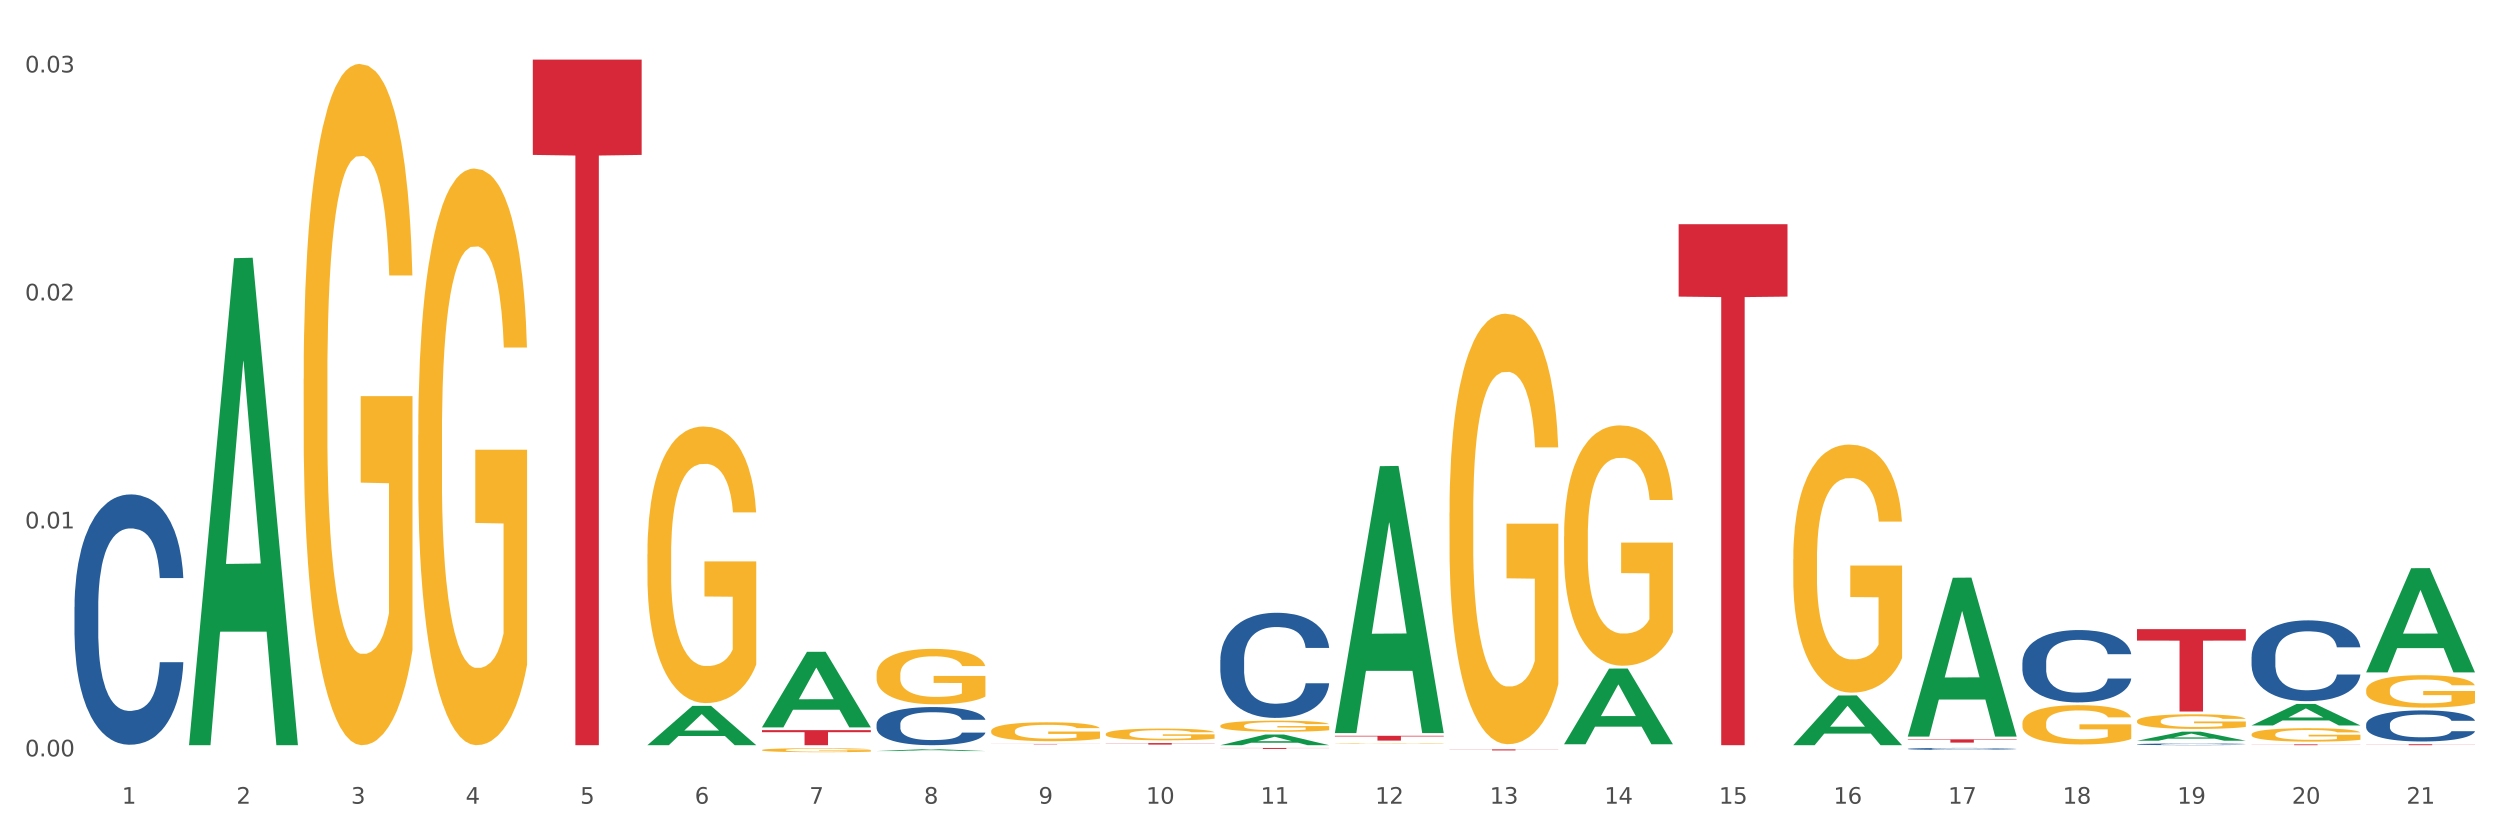 <?xml version="1.0" encoding="utf-8" standalone="no"?>
<!DOCTYPE svg PUBLIC "-//W3C//DTD SVG 1.1//EN"
  "http://www.w3.org/Graphics/SVG/1.1/DTD/svg11.dtd">
<svg xmlns:xlink="http://www.w3.org/1999/xlink" width="1080pt" height="360pt" viewBox="0 0 1080 360" xmlns="http://www.w3.org/2000/svg" version="1.1">
 <rect x="0" y="0" width="1080" height="360" fill="#333333" stroke="none"/>
 <defs>
  <style type="text/css">*{stroke-linejoin: round; stroke-linecap: butt}</style>
 </defs>
 <g id="figure_1">
  <g id="patch_1">
   <path d="M 0 360 
L 1080 360 
L 1080 0 
L 0 0 
z
" style="fill: #ffffff; stroke: #ffffff; stroke-linejoin: miter"/>
  </g>
  <g id="axes_1">
   <g id="matplotlib.axis_1">
    <g id="xtick_1">
     <g id="text_1">
      <!-- 1 -->
      <g style="fill: #4d4d4d" transform="translate(52.633 347.204) scale(0.096 -0.096)">
       <defs>
        <path id="DejaVuSans-31" d="M 794 531 
L 1825 531 
L 1825 4091 
L 703 3866 
L 703 4441 
L 1819 4666 
L 2450 4666 
L 2450 531 
L 3481 531 
L 3481 0 
L 794 0 
L 794 531 
z
" transform="scale(0.016)"/>
       </defs>
       <use xlink:href="#DejaVuSans-31"/>
      </g>
     </g>
    </g>
    <g id="xtick_2">
     <g id="text_2">
      <!-- 2 -->
      <g style="fill: #4d4d4d" transform="translate(102.133 347.204) scale(0.096 -0.096)">
       <defs>
        <path id="DejaVuSans-32" d="M 1228 531 
L 3431 531 
L 3431 0 
L 469 0 
L 469 531 
Q 828 903 1448 1529 
Q 2069 2156 2228 2338 
Q 2531 2678 2651 2914 
Q 2772 3150 2772 3378 
Q 2772 3750 2511 3984 
Q 2250 4219 1831 4219 
Q 1534 4219 1204 4116 
Q 875 4013 500 3803 
L 500 4441 
Q 881 4594 1212 4672 
Q 1544 4750 1819 4750 
Q 2544 4750 2975 4387 
Q 3406 4025 3406 3419 
Q 3406 3131 3298 2873 
Q 3191 2616 2906 2266 
Q 2828 2175 2409 1742 
Q 1991 1309 1228 531 
z
" transform="scale(0.016)"/>
       </defs>
       <use xlink:href="#DejaVuSans-32"/>
      </g>
     </g>
    </g>
    <g id="xtick_3">
     <g id="text_3">
      <!-- 3 -->
      <g style="fill: #4d4d4d" transform="translate(151.633 347.204) scale(0.096 -0.096)">
       <defs>
        <path id="DejaVuSans-33" d="M 2597 2516 
Q 3050 2419 3304 2112 
Q 3559 1806 3559 1356 
Q 3559 666 3084 287 
Q 2609 -91 1734 -91 
Q 1441 -91 1130 -33 
Q 819 25 488 141 
L 488 750 
Q 750 597 1062 519 
Q 1375 441 1716 441 
Q 2309 441 2620 675 
Q 2931 909 2931 1356 
Q 2931 1769 2642 2001 
Q 2353 2234 1838 2234 
L 1294 2234 
L 1294 2753 
L 1863 2753 
Q 2328 2753 2575 2939 
Q 2822 3125 2822 3475 
Q 2822 3834 2567 4026 
Q 2313 4219 1838 4219 
Q 1578 4219 1281 4162 
Q 984 4106 628 3988 
L 628 4550 
Q 988 4650 1302 4700 
Q 1616 4750 1894 4750 
Q 2613 4750 3031 4423 
Q 3450 4097 3450 3541 
Q 3450 3153 3228 2886 
Q 3006 2619 2597 2516 
z
" transform="scale(0.016)"/>
       </defs>
       <use xlink:href="#DejaVuSans-33"/>
      </g>
     </g>
    </g>
    <g id="xtick_4">
     <g id="text_4">
      <!-- 4 -->
      <g style="fill: #4d4d4d" transform="translate(201.133 347.204) scale(0.096 -0.096)">
       <defs>
        <path id="DejaVuSans-34" d="M 2419 4116 
L 825 1625 
L 2419 1625 
L 2419 4116 
z
M 2253 4666 
L 3047 4666 
L 3047 1625 
L 3713 1625 
L 3713 1100 
L 3047 1100 
L 3047 0 
L 2419 0 
L 2419 1100 
L 313 1100 
L 313 1709 
L 2253 4666 
z
" transform="scale(0.016)"/>
       </defs>
       <use xlink:href="#DejaVuSans-34"/>
      </g>
     </g>
    </g>
    <g id="xtick_5">
     <g id="text_5">
      <!-- 5 -->
      <g style="fill: #4d4d4d" transform="translate(250.633 347.204) scale(0.096 -0.096)">
       <defs>
        <path id="DejaVuSans-35" d="M 691 4666 
L 3169 4666 
L 3169 4134 
L 1269 4134 
L 1269 2991 
Q 1406 3038 1543 3061 
Q 1681 3084 1819 3084 
Q 2600 3084 3056 2656 
Q 3513 2228 3513 1497 
Q 3513 744 3044 326 
Q 2575 -91 1722 -91 
Q 1428 -91 1123 -41 
Q 819 9 494 109 
L 494 744 
Q 775 591 1075 516 
Q 1375 441 1709 441 
Q 2250 441 2565 725 
Q 2881 1009 2881 1497 
Q 2881 1984 2565 2268 
Q 2250 2553 1709 2553 
Q 1456 2553 1204 2497 
Q 953 2441 691 2322 
L 691 4666 
z
" transform="scale(0.016)"/>
       </defs>
       <use xlink:href="#DejaVuSans-35"/>
      </g>
     </g>
    </g>
    <g id="xtick_6">
     <g id="text_6">
      <!-- 6 -->
      <g style="fill: #4d4d4d" transform="translate(300.134 347.204) scale(0.096 -0.096)">
       <defs>
        <path id="DejaVuSans-36" d="M 2113 2584 
Q 1688 2584 1439 2293 
Q 1191 2003 1191 1497 
Q 1191 994 1439 701 
Q 1688 409 2113 409 
Q 2538 409 2786 701 
Q 3034 994 3034 1497 
Q 3034 2003 2786 2293 
Q 2538 2584 2113 2584 
z
M 3366 4563 
L 3366 3988 
Q 3128 4100 2886 4159 
Q 2644 4219 2406 4219 
Q 1781 4219 1451 3797 
Q 1122 3375 1075 2522 
Q 1259 2794 1537 2939 
Q 1816 3084 2150 3084 
Q 2853 3084 3261 2657 
Q 3669 2231 3669 1497 
Q 3669 778 3244 343 
Q 2819 -91 2113 -91 
Q 1303 -91 875 529 
Q 447 1150 447 2328 
Q 447 3434 972 4092 
Q 1497 4750 2381 4750 
Q 2619 4750 2861 4703 
Q 3103 4656 3366 4563 
z
" transform="scale(0.016)"/>
       </defs>
       <use xlink:href="#DejaVuSans-36"/>
      </g>
     </g>
    </g>
    <g id="xtick_7">
     <g id="text_7">
      <!-- 7 -->
      <g style="fill: #4d4d4d" transform="translate(349.634 347.204) scale(0.096 -0.096)">
       <defs>
        <path id="DejaVuSans-37" d="M 525 4666 
L 3525 4666 
L 3525 4397 
L 1831 0 
L 1172 0 
L 2766 4134 
L 525 4134 
L 525 4666 
z
" transform="scale(0.016)"/>
       </defs>
       <use xlink:href="#DejaVuSans-37"/>
      </g>
     </g>
    </g>
    <g id="xtick_8">
     <g id="text_8">
      <!-- 8 -->
      <g style="fill: #4d4d4d" transform="translate(399.134 347.204) scale(0.096 -0.096)">
       <defs>
        <path id="DejaVuSans-38" d="M 2034 2216 
Q 1584 2216 1326 1975 
Q 1069 1734 1069 1313 
Q 1069 891 1326 650 
Q 1584 409 2034 409 
Q 2484 409 2743 651 
Q 3003 894 3003 1313 
Q 3003 1734 2745 1975 
Q 2488 2216 2034 2216 
z
M 1403 2484 
Q 997 2584 770 2862 
Q 544 3141 544 3541 
Q 544 4100 942 4425 
Q 1341 4750 2034 4750 
Q 2731 4750 3128 4425 
Q 3525 4100 3525 3541 
Q 3525 3141 3298 2862 
Q 3072 2584 2669 2484 
Q 3125 2378 3379 2068 
Q 3634 1759 3634 1313 
Q 3634 634 3220 271 
Q 2806 -91 2034 -91 
Q 1263 -91 848 271 
Q 434 634 434 1313 
Q 434 1759 690 2068 
Q 947 2378 1403 2484 
z
M 1172 3481 
Q 1172 3119 1398 2916 
Q 1625 2713 2034 2713 
Q 2441 2713 2670 2916 
Q 2900 3119 2900 3481 
Q 2900 3844 2670 4047 
Q 2441 4250 2034 4250 
Q 1625 4250 1398 4047 
Q 1172 3844 1172 3481 
z
" transform="scale(0.016)"/>
       </defs>
       <use xlink:href="#DejaVuSans-38"/>
      </g>
     </g>
    </g>
    <g id="xtick_9">
     <g id="text_9">
      <!-- 9 -->
      <g style="fill: #4d4d4d" transform="translate(448.634 347.204) scale(0.096 -0.096)">
       <defs>
        <path id="DejaVuSans-39" d="M 703 97 
L 703 672 
Q 941 559 1184 500 
Q 1428 441 1663 441 
Q 2288 441 2617 861 
Q 2947 1281 2994 2138 
Q 2813 1869 2534 1725 
Q 2256 1581 1919 1581 
Q 1219 1581 811 2004 
Q 403 2428 403 3163 
Q 403 3881 828 4315 
Q 1253 4750 1959 4750 
Q 2769 4750 3195 4129 
Q 3622 3509 3622 2328 
Q 3622 1225 3098 567 
Q 2575 -91 1691 -91 
Q 1453 -91 1209 -44 
Q 966 3 703 97 
z
M 1959 2075 
Q 2384 2075 2632 2365 
Q 2881 2656 2881 3163 
Q 2881 3666 2632 3958 
Q 2384 4250 1959 4250 
Q 1534 4250 1286 3958 
Q 1038 3666 1038 3163 
Q 1038 2656 1286 2365 
Q 1534 2075 1959 2075 
z
" transform="scale(0.016)"/>
       </defs>
       <use xlink:href="#DejaVuSans-39"/>
      </g>
     </g>
    </g>
    <g id="xtick_10">
     <g id="text_10">
      <!-- 10 -->
      <g style="fill: #4d4d4d" transform="translate(495.079 347.204) scale(0.096 -0.096)">
       <defs>
        <path id="DejaVuSans-30" d="M 2034 4250 
Q 1547 4250 1301 3770 
Q 1056 3291 1056 2328 
Q 1056 1369 1301 889 
Q 1547 409 2034 409 
Q 2525 409 2770 889 
Q 3016 1369 3016 2328 
Q 3016 3291 2770 3770 
Q 2525 4250 2034 4250 
z
M 2034 4750 
Q 2819 4750 3233 4129 
Q 3647 3509 3647 2328 
Q 3647 1150 3233 529 
Q 2819 -91 2034 -91 
Q 1250 -91 836 529 
Q 422 1150 422 2328 
Q 422 3509 836 4129 
Q 1250 4750 2034 4750 
z
" transform="scale(0.016)"/>
       </defs>
       <use xlink:href="#DejaVuSans-31"/>
       <use xlink:href="#DejaVuSans-30" transform="translate(63.623 0)"/>
      </g>
     </g>
    </g>
    <g id="xtick_11">
     <g id="text_11">
      <!-- 11 -->
      <g style="fill: #4d4d4d" transform="translate(544.58 347.204) scale(0.096 -0.096)">
       <use xlink:href="#DejaVuSans-31"/>
       <use xlink:href="#DejaVuSans-31" transform="translate(63.623 0)"/>
      </g>
     </g>
    </g>
    <g id="xtick_12">
     <g id="text_12">
      <!-- 12 -->
      <g style="fill: #4d4d4d" transform="translate(594.08 347.204) scale(0.096 -0.096)">
       <use xlink:href="#DejaVuSans-31"/>
       <use xlink:href="#DejaVuSans-32" transform="translate(63.623 0)"/>
      </g>
     </g>
    </g>
    <g id="xtick_13">
     <g id="text_13">
      <!-- 13 -->
      <g style="fill: #4d4d4d" transform="translate(643.58 347.204) scale(0.096 -0.096)">
       <use xlink:href="#DejaVuSans-31"/>
       <use xlink:href="#DejaVuSans-33" transform="translate(63.623 0)"/>
      </g>
     </g>
    </g>
    <g id="xtick_14">
     <g id="text_14">
      <!-- 14 -->
      <g style="fill: #4d4d4d" transform="translate(693.08 347.204) scale(0.096 -0.096)">
       <use xlink:href="#DejaVuSans-31"/>
       <use xlink:href="#DejaVuSans-34" transform="translate(63.623 0)"/>
      </g>
     </g>
    </g>
    <g id="xtick_15">
     <g id="text_15">
      <!-- 15 -->
      <g style="fill: #4d4d4d" transform="translate(742.58 347.204) scale(0.096 -0.096)">
       <use xlink:href="#DejaVuSans-31"/>
       <use xlink:href="#DejaVuSans-35" transform="translate(63.623 0)"/>
      </g>
     </g>
    </g>
    <g id="xtick_16">
     <g id="text_16">
      <!-- 16 -->
      <g style="fill: #4d4d4d" transform="translate(792.08 347.204) scale(0.096 -0.096)">
       <use xlink:href="#DejaVuSans-31"/>
       <use xlink:href="#DejaVuSans-36" transform="translate(63.623 0)"/>
      </g>
     </g>
    </g>
    <g id="xtick_17">
     <g id="text_17">
      <!-- 17 -->
      <g style="fill: #4d4d4d" transform="translate(841.58 347.204) scale(0.096 -0.096)">
       <use xlink:href="#DejaVuSans-31"/>
       <use xlink:href="#DejaVuSans-37" transform="translate(63.623 0)"/>
      </g>
     </g>
    </g>
    <g id="xtick_18">
     <g id="text_18">
      <!-- 18 -->
      <g style="fill: #4d4d4d" transform="translate(891.08 347.204) scale(0.096 -0.096)">
       <use xlink:href="#DejaVuSans-31"/>
       <use xlink:href="#DejaVuSans-38" transform="translate(63.623 0)"/>
      </g>
     </g>
    </g>
    <g id="xtick_19">
     <g id="text_19">
      <!-- 19 -->
      <g style="fill: #4d4d4d" transform="translate(940.58 347.204) scale(0.096 -0.096)">
       <use xlink:href="#DejaVuSans-31"/>
       <use xlink:href="#DejaVuSans-39" transform="translate(63.623 0)"/>
      </g>
     </g>
    </g>
    <g id="xtick_20">
     <g id="text_20">
      <!-- 20 -->
      <g style="fill: #4d4d4d" transform="translate(990.08 347.204) scale(0.096 -0.096)">
       <use xlink:href="#DejaVuSans-32"/>
       <use xlink:href="#DejaVuSans-30" transform="translate(63.623 0)"/>
      </g>
     </g>
    </g>
    <g id="xtick_21">
     <g id="text_21">
      <!-- 21 -->
      <g style="fill: #4d4d4d" transform="translate(1039.58 347.204) scale(0.096 -0.096)">
       <use xlink:href="#DejaVuSans-32"/>
       <use xlink:href="#DejaVuSans-31" transform="translate(63.623 0)"/>
      </g>
     </g>
    </g>
    <g id="xtick_22"/>
    <g id="xtick_23"/>
    <g id="xtick_24"/>
    <g id="xtick_25"/>
    <g id="xtick_26"/>
    <g id="xtick_27"/>
    <g id="xtick_28"/>
    <g id="xtick_29"/>
    <g id="xtick_30"/>
    <g id="xtick_31"/>
    <g id="xtick_32"/>
    <g id="xtick_33"/>
    <g id="xtick_34"/>
    <g id="xtick_35"/>
    <g id="xtick_36"/>
    <g id="xtick_37"/>
    <g id="xtick_38"/>
    <g id="xtick_39"/>
    <g id="xtick_40"/>
    <g id="xtick_41"/>
   </g>
   <g id="matplotlib.axis_2">
    <g id="ytick_1">
     <g id="text_22">
      <!-- 0.00 -->
      <g style="fill: #4d4d4d" transform="translate(10.8 326.761) scale(0.096 -0.096)">
       <defs>
        <path id="DejaVuSans-2e" d="M 684 794 
L 1344 794 
L 1344 0 
L 684 0 
L 684 794 
z
" transform="scale(0.016)"/>
       </defs>
       <use xlink:href="#DejaVuSans-30"/>
       <use xlink:href="#DejaVuSans-2e" transform="translate(63.623 0)"/>
       <use xlink:href="#DejaVuSans-30" transform="translate(95.41 0)"/>
       <use xlink:href="#DejaVuSans-30" transform="translate(159.033 0)"/>
      </g>
     </g>
    </g>
    <g id="ytick_2">
     <g id="text_23">
      <!-- 0.01 -->
      <g style="fill: #4d4d4d" transform="translate(10.8 228.274) scale(0.096 -0.096)">
       <use xlink:href="#DejaVuSans-30"/>
       <use xlink:href="#DejaVuSans-2e" transform="translate(63.623 0)"/>
       <use xlink:href="#DejaVuSans-30" transform="translate(95.41 0)"/>
       <use xlink:href="#DejaVuSans-31" transform="translate(159.033 0)"/>
      </g>
     </g>
    </g>
    <g id="ytick_3">
     <g id="text_24">
      <!-- 0.02 -->
      <g style="fill: #4d4d4d" transform="translate(10.8 129.788) scale(0.096 -0.096)">
       <use xlink:href="#DejaVuSans-30"/>
       <use xlink:href="#DejaVuSans-2e" transform="translate(63.623 0)"/>
       <use xlink:href="#DejaVuSans-30" transform="translate(95.41 0)"/>
       <use xlink:href="#DejaVuSans-32" transform="translate(159.033 0)"/>
      </g>
     </g>
    </g>
    <g id="ytick_4">
     <g id="text_25">
      <!-- 0.03 -->
      <g style="fill: #4d4d4d" transform="translate(10.8 31.301) scale(0.096 -0.096)">
       <use xlink:href="#DejaVuSans-30"/>
       <use xlink:href="#DejaVuSans-2e" transform="translate(63.623 0)"/>
       <use xlink:href="#DejaVuSans-30" transform="translate(95.41 0)"/>
       <use xlink:href="#DejaVuSans-33" transform="translate(159.033 0)"/>
      </g>
     </g>
    </g>
    <g id="ytick_5"/>
    <g id="ytick_6"/>
    <g id="ytick_7"/>
   </g>
   <g id="PolyCollection_1">
    <path d="M 81.675 321.529 
L 81.723 321.331 
L 101.115 111.535 
L 109.163 111.337 
L 128.7 321.925 
L 119.392 321.925 
L 115.174 272.886 
L 95.152 272.886 
L 95.007 273.677 
L 90.935 321.925 
L 81.675 321.925 
L 81.675 321.529 
L 97.673 243.622 
L 112.653 243.424 
L 105.236 156.223 
L 105.139 155.827 
L 105.042 156.421 
L 97.625 243.424 
L 97.673 243.622 
L 81.675 321.529 
z
" clip-path="url(#pe9c5591713)" style="fill: #109648"/>
    <path d="M 527.175 285.124 
L 527.231 285.083 
L 527.231 283.921 
L 527.397 282.344 
L 528.009 279.44 
L 528.787 277.242 
L 530.121 274.669 
L 530.844 273.591 
L 531.789 272.388 
L 533.734 270.438 
L 535.957 268.778 
L 537.514 267.866 
L 538.681 267.285 
L 541.294 266.248 
L 542.794 265.791 
L 544.351 265.418 
L 545.685 265.169 
L 547.908 264.879 
L 549.687 264.754 
L 551.744 264.713 
L 553.467 264.754 
L 555.746 264.92 
L 559.081 265.418 
L 560.359 265.708 
L 562.082 266.206 
L 563.861 266.87 
L 565.306 267.534 
L 566.974 268.488 
L 568.697 269.733 
L 570.365 271.309 
L 571.532 272.761 
L 572.477 274.296 
L 573.311 276.163 
L 573.922 278.196 
L 574.2 279.897 
L 564.028 279.897 
L 563.75 278.362 
L 563.194 276.702 
L 562.638 275.582 
L 562.027 274.669 
L 561.082 273.632 
L 560.248 272.968 
L 558.859 272.18 
L 557.58 271.682 
L 556.524 271.392 
L 555.245 271.143 
L 552.522 270.894 
L 550.576 270.894 
L 549.353 270.977 
L 547.853 271.185 
L 546.574 271.475 
L 545.073 271.973 
L 543.906 272.512 
L 542.739 273.217 
L 542.072 273.715 
L 541.071 274.628 
L 540.404 275.375 
L 539.515 276.661 
L 539.015 277.573 
L 538.125 279.938 
L 537.736 281.681 
L 537.569 282.884 
L 537.458 284.211 
L 537.458 290.683 
L 537.792 293.587 
L 538.07 294.832 
L 538.514 296.242 
L 539.348 298.068 
L 540.571 299.852 
L 541.849 301.138 
L 542.906 301.926 
L 543.906 302.507 
L 544.907 302.963 
L 546.13 303.378 
L 547.13 303.627 
L 548.631 303.876 
L 550.41 304 
L 551.799 304 
L 554.634 303.793 
L 555.913 303.586 
L 557.135 303.295 
L 558.469 302.839 
L 559.526 302.341 
L 560.137 301.968 
L 561.138 301.179 
L 561.916 300.35 
L 562.583 299.395 
L 563.027 298.566 
L 563.528 297.321 
L 563.917 295.911 
L 564.028 295.164 
L 574.2 295.164 
L 573.978 296.657 
L 573.589 298.109 
L 572.81 300.059 
L 572.199 301.179 
L 571.254 302.548 
L 570.253 303.71 
L 568.864 304.996 
L 567.585 305.95 
L 566.251 306.78 
L 564.806 307.527 
L 562.194 308.564 
L 561.249 308.854 
L 559.248 309.352 
L 557.691 309.643 
L 555.412 309.933 
L 553.078 310.099 
L 550.632 310.14 
L 548.464 310.058 
L 546.074 309.809 
L 544.573 309.56 
L 542.906 309.186 
L 540.96 308.605 
L 539.126 307.9 
L 537.403 307.07 
L 535.791 306.116 
L 534.29 305.038 
L 532.344 303.254 
L 530.899 301.511 
L 529.843 299.893 
L 529.12 298.524 
L 528.398 296.782 
L 528.009 295.579 
L 527.397 292.675 
L 527.175 289.978 
L 527.175 285.124 
z
" clip-path="url(#pe9c5591713)" style="fill: #255c99"/>
    <path d="M 378.675 312.852 
L 378.731 312.837 
L 378.731 312.415 
L 378.897 311.844 
L 379.509 310.791 
L 380.287 309.993 
L 381.621 309.06 
L 382.344 308.669 
L 383.289 308.233 
L 385.234 307.526 
L 387.457 306.924 
L 389.014 306.593 
L 390.181 306.382 
L 392.794 306.006 
L 394.294 305.84 
L 395.851 305.705 
L 397.185 305.615 
L 399.408 305.509 
L 401.187 305.464 
L 403.244 305.449 
L 404.967 305.464 
L 407.246 305.524 
L 410.581 305.705 
L 411.859 305.81 
L 413.582 305.991 
L 415.361 306.232 
L 416.806 306.472 
L 418.474 306.818 
L 420.197 307.27 
L 421.865 307.842 
L 423.032 308.368 
L 423.977 308.925 
L 424.811 309.602 
L 425.422 310.339 
L 425.7 310.956 
L 415.528 310.956 
L 415.25 310.399 
L 414.694 309.797 
L 414.138 309.391 
L 413.527 309.06 
L 412.582 308.684 
L 411.748 308.443 
L 410.359 308.157 
L 409.08 307.977 
L 408.024 307.872 
L 406.745 307.781 
L 404.022 307.691 
L 402.076 307.691 
L 400.853 307.721 
L 399.353 307.796 
L 398.074 307.902 
L 396.573 308.082 
L 395.406 308.278 
L 394.239 308.534 
L 393.572 308.714 
L 392.571 309.045 
L 391.904 309.316 
L 391.015 309.782 
L 390.515 310.113 
L 389.625 310.971 
L 389.236 311.603 
L 389.069 312.039 
L 388.958 312.521 
L 388.958 314.868 
L 389.292 315.921 
L 389.57 316.373 
L 390.014 316.884 
L 390.848 317.546 
L 392.071 318.193 
L 393.349 318.66 
L 394.406 318.945 
L 395.406 319.156 
L 396.407 319.322 
L 397.63 319.472 
L 398.63 319.562 
L 400.131 319.653 
L 401.91 319.698 
L 403.299 319.698 
L 406.134 319.623 
L 407.413 319.547 
L 408.635 319.442 
L 409.969 319.276 
L 411.026 319.096 
L 411.637 318.96 
L 412.637 318.675 
L 413.416 318.374 
L 414.083 318.028 
L 414.527 317.727 
L 415.028 317.275 
L 415.417 316.764 
L 415.528 316.493 
L 425.7 316.493 
L 425.478 317.035 
L 425.089 317.561 
L 424.31 318.268 
L 423.699 318.675 
L 422.754 319.171 
L 421.753 319.592 
L 420.364 320.059 
L 419.085 320.405 
L 417.751 320.706 
L 416.306 320.977 
L 413.694 321.353 
L 412.749 321.458 
L 410.748 321.639 
L 409.191 321.744 
L 406.912 321.849 
L 404.578 321.909 
L 402.132 321.925 
L 399.964 321.894 
L 397.574 321.804 
L 396.073 321.714 
L 394.406 321.578 
L 392.46 321.368 
L 390.626 321.112 
L 388.903 320.811 
L 387.291 320.465 
L 385.79 320.074 
L 383.844 319.427 
L 382.399 318.795 
L 381.343 318.208 
L 380.62 317.712 
L 379.898 317.08 
L 379.509 316.643 
L 378.897 315.59 
L 378.675 314.612 
L 378.675 312.852 
z
" clip-path="url(#pe9c5591713)" style="fill: #255c99"/>
    <path d="M 32.175 262.176 
L 32.231 262.078 
L 32.231 259.312 
L 32.397 255.559 
L 33.009 248.645 
L 33.787 243.41 
L 35.121 237.286 
L 35.844 234.718 
L 36.789 231.854 
L 38.734 227.212 
L 40.957 223.261 
L 42.514 221.088 
L 43.681 219.705 
L 46.294 217.236 
L 47.794 216.15 
L 49.351 215.261 
L 50.685 214.668 
L 52.908 213.977 
L 54.687 213.68 
L 56.744 213.582 
L 58.467 213.68 
L 60.746 214.075 
L 64.081 215.261 
L 65.359 215.952 
L 67.082 217.137 
L 68.861 218.718 
L 70.306 220.298 
L 71.974 222.57 
L 73.697 225.533 
L 75.365 229.286 
L 76.532 232.743 
L 77.477 236.397 
L 78.311 240.842 
L 78.922 245.682 
L 79.2 249.731 
L 69.028 249.731 
L 68.75 246.077 
L 68.194 242.126 
L 67.638 239.459 
L 67.027 237.286 
L 66.082 234.817 
L 65.248 233.237 
L 63.859 231.36 
L 62.58 230.175 
L 61.524 229.483 
L 60.245 228.891 
L 57.522 228.298 
L 55.576 228.298 
L 54.353 228.496 
L 52.853 228.99 
L 51.574 229.681 
L 50.073 230.866 
L 48.906 232.15 
L 47.739 233.829 
L 47.072 235.015 
L 46.071 237.188 
L 45.404 238.965 
L 44.515 242.027 
L 44.015 244.2 
L 43.125 249.83 
L 42.736 253.978 
L 42.569 256.843 
L 42.458 260.003 
L 42.458 275.412 
L 42.792 282.325 
L 43.07 285.289 
L 43.514 288.647 
L 44.348 292.993 
L 45.571 297.24 
L 46.849 300.302 
L 47.906 302.178 
L 48.906 303.561 
L 49.907 304.647 
L 51.13 305.635 
L 52.13 306.228 
L 53.631 306.82 
L 55.41 307.117 
L 56.799 307.117 
L 59.634 306.623 
L 60.913 306.129 
L 62.135 305.438 
L 63.469 304.351 
L 64.526 303.166 
L 65.137 302.277 
L 66.138 300.4 
L 66.916 298.425 
L 67.583 296.153 
L 68.027 294.178 
L 68.528 291.215 
L 68.917 287.857 
L 69.028 286.079 
L 79.2 286.079 
L 78.978 289.634 
L 78.589 293.091 
L 77.81 297.734 
L 77.199 300.4 
L 76.254 303.66 
L 75.253 306.425 
L 73.864 309.487 
L 72.585 311.759 
L 71.251 313.734 
L 69.806 315.512 
L 67.194 317.981 
L 66.249 318.673 
L 64.248 319.858 
L 62.691 320.549 
L 60.412 321.241 
L 58.078 321.636 
L 55.632 321.735 
L 53.464 321.537 
L 51.074 320.945 
L 49.573 320.352 
L 47.906 319.463 
L 45.96 318.08 
L 44.126 316.401 
L 42.403 314.426 
L 40.791 312.154 
L 39.29 309.586 
L 37.344 305.339 
L 35.899 301.191 
L 34.843 297.338 
L 34.12 294.079 
L 33.398 289.931 
L 33.009 287.066 
L 32.397 280.152 
L 32.175 273.732 
L 32.175 262.176 
z
" clip-path="url(#pe9c5591713)" style="fill: #255c99"/>
    <path d="M 180.675 187.915 
L 180.731 187.688 
L 180.731 179.497 
L 180.842 172.444 
L 181.397 155.38 
L 182.23 141.274 
L 182.84 133.766 
L 183.451 127.623 
L 184.173 121.48 
L 185.061 115.109 
L 186.671 105.781 
L 187.67 101.003 
L 188.892 95.997 
L 191.113 88.717 
L 192.723 84.621 
L 194.388 81.208 
L 197.109 77.113 
L 198.885 75.293 
L 200.773 73.928 
L 203.049 73.018 
L 204.77 72.79 
L 208.546 73.473 
L 211.766 75.52 
L 213.32 77.113 
L 215.319 79.843 
L 216.374 81.664 
L 218.095 85.304 
L 219.872 90.082 
L 221.093 94.177 
L 222.925 101.913 
L 224.313 109.648 
L 225.59 119.204 
L 226.256 125.802 
L 226.756 131.945 
L 227.2 138.999 
L 227.644 150.147 
L 217.651 150.147 
L 217.262 142.184 
L 216.652 134.676 
L 215.763 127.395 
L 214.986 122.845 
L 213.654 117.157 
L 212.432 113.516 
L 211.155 110.786 
L 209.601 108.511 
L 208.379 107.373 
L 206.658 106.463 
L 203.271 106.691 
L 200.995 108.511 
L 199.441 110.786 
L 198.441 112.834 
L 197.553 115.109 
L 196.554 118.294 
L 195.388 123.072 
L 194.555 127.395 
L 193.722 132.856 
L 193.056 138.316 
L 192.445 144.687 
L 191.945 151.512 
L 191.557 158.565 
L 191.224 167.211 
L 190.946 181.545 
L 190.946 212.715 
L 191.057 219.768 
L 191.335 229.096 
L 191.668 236.15 
L 192.223 244.568 
L 192.723 250.256 
L 193.667 258.446 
L 194.721 265.272 
L 195.554 269.595 
L 196.387 273.235 
L 197.831 278.241 
L 199.441 282.336 
L 200.829 284.839 
L 202.716 287.114 
L 203.993 288.024 
L 205.104 288.479 
L 207.824 288.479 
L 209.767 287.797 
L 211.932 286.204 
L 213.598 284.156 
L 214.986 281.654 
L 216.541 277.558 
L 217.54 273.69 
L 217.54 226.139 
L 205.326 225.911 
L 205.326 194.286 
L 227.7 194.286 
L 227.7 287.114 
L 226.756 291.892 
L 225.701 296.215 
L 224.591 300.083 
L 222.925 304.861 
L 220.927 309.411 
L 219.15 312.596 
L 217.262 315.326 
L 215.042 317.829 
L 212.155 320.104 
L 210.378 321.014 
L 208.157 321.697 
L 205.548 321.925 
L 203.271 321.469 
L 201.051 320.332 
L 198.719 318.284 
L 196.443 315.326 
L 194.721 312.369 
L 193 308.728 
L 191.168 303.95 
L 189.725 299.4 
L 188.614 295.305 
L 187.393 290.072 
L 186.06 283.246 
L 185.061 277.103 
L 184.173 270.733 
L 183.229 262.542 
L 182.563 255.489 
L 181.896 246.615 
L 181.508 240.017 
L 181.064 229.779 
L 180.731 215.445 
L 180.675 187.915 
z
" clip-path="url(#pe9c5591713)" style="fill: #f7b32b"/>
    <path d="M 230.175 25.759 
L 277.2 25.759 
L 277.2 66.917 
L 258.702 67.195 
L 258.702 321.925 
L 248.562 321.925 
L 248.562 67.195 
L 230.175 66.917 
L 230.175 26.038 
L 230.175 25.759 
z
" clip-path="url(#pe9c5591713)" style="fill: #d62839"/>
    <path d="M 329.175 315.413 
L 376.2 315.413 
L 376.2 316.318 
L 357.702 316.324 
L 357.702 321.925 
L 347.562 321.925 
L 347.562 316.324 
L 329.175 316.318 
L 329.175 315.419 
L 329.175 315.413 
z
" clip-path="url(#pe9c5591713)" style="fill: #d62839"/>
    <path d="M 824.175 323.498 
L 824.231 323.498 
L 824.231 323.476 
L 824.397 323.446 
L 825.009 323.391 
L 825.787 323.35 
L 827.121 323.302 
L 827.844 323.281 
L 828.789 323.259 
L 830.734 323.222 
L 832.957 323.191 
L 834.514 323.173 
L 835.681 323.162 
L 838.294 323.143 
L 839.794 323.134 
L 841.351 323.127 
L 842.685 323.123 
L 844.908 323.117 
L 846.687 323.115 
L 848.744 323.114 
L 850.467 323.115 
L 852.746 323.118 
L 856.081 323.127 
L 857.359 323.133 
L 859.082 323.142 
L 860.861 323.155 
L 862.306 323.167 
L 863.974 323.185 
L 865.697 323.209 
L 867.365 323.238 
L 868.532 323.266 
L 869.477 323.294 
L 870.311 323.33 
L 870.922 323.368 
L 871.2 323.4 
L 861.028 323.4 
L 860.75 323.371 
L 860.194 323.34 
L 859.638 323.319 
L 859.027 323.302 
L 858.082 323.282 
L 857.248 323.269 
L 855.859 323.255 
L 854.58 323.245 
L 853.524 323.24 
L 852.245 323.235 
L 849.522 323.23 
L 847.576 323.23 
L 846.353 323.232 
L 844.853 323.236 
L 843.574 323.241 
L 842.073 323.251 
L 840.906 323.261 
L 839.739 323.274 
L 839.072 323.284 
L 838.071 323.301 
L 837.404 323.315 
L 836.515 323.339 
L 836.015 323.356 
L 835.125 323.401 
L 834.736 323.434 
L 834.569 323.456 
L 834.458 323.481 
L 834.458 323.603 
L 834.792 323.658 
L 835.07 323.681 
L 835.514 323.708 
L 836.348 323.742 
L 837.571 323.776 
L 838.849 323.8 
L 839.906 323.815 
L 840.906 323.826 
L 841.907 323.835 
L 843.13 323.842 
L 844.13 323.847 
L 845.631 323.852 
L 847.41 323.854 
L 848.799 323.854 
L 851.634 323.85 
L 852.913 323.846 
L 854.135 323.841 
L 855.469 323.832 
L 856.526 323.823 
L 857.137 323.816 
L 858.138 323.801 
L 858.916 323.785 
L 859.583 323.767 
L 860.027 323.752 
L 860.528 323.728 
L 860.917 323.702 
L 861.028 323.688 
L 871.2 323.688 
L 870.978 323.716 
L 870.589 323.743 
L 869.81 323.78 
L 869.199 323.801 
L 868.254 323.827 
L 867.253 323.849 
L 865.864 323.873 
L 864.585 323.891 
L 863.251 323.906 
L 861.806 323.92 
L 859.194 323.94 
L 858.249 323.945 
L 856.248 323.955 
L 854.691 323.96 
L 852.412 323.966 
L 850.078 323.969 
L 847.632 323.97 
L 845.464 323.968 
L 843.074 323.963 
L 841.573 323.959 
L 839.906 323.952 
L 837.96 323.941 
L 836.126 323.928 
L 834.403 323.912 
L 832.791 323.894 
L 831.29 323.874 
L 829.344 323.84 
L 827.899 323.807 
L 826.843 323.777 
L 826.12 323.751 
L 825.398 323.718 
L 825.009 323.695 
L 824.397 323.641 
L 824.175 323.59 
L 824.175 323.498 
z
" clip-path="url(#pe9c5591713)" style="fill: #255c99"/>
    <path d="M 428.175 321.389 
L 475.2 321.389 
L 475.2 321.412 
L 456.702 321.413 
L 456.702 321.556 
L 446.562 321.556 
L 446.562 321.413 
L 428.175 321.412 
L 428.175 321.389 
L 428.175 321.389 
z
" clip-path="url(#pe9c5591713)" style="fill: #d62839"/>
    <path d="M 527.175 323.114 
L 574.2 323.114 
L 574.2 323.175 
L 555.702 323.175 
L 555.702 323.551 
L 545.562 323.551 
L 545.562 323.175 
L 527.175 323.175 
L 527.175 323.114 
L 527.175 323.114 
z
" clip-path="url(#pe9c5591713)" style="fill: #d62839"/>
    <path d="M 576.675 317.865 
L 623.7 317.865 
L 623.7 318.154 
L 605.202 318.156 
L 605.202 319.942 
L 595.062 319.942 
L 595.062 318.156 
L 576.675 318.154 
L 576.675 317.867 
L 576.675 317.865 
z
" clip-path="url(#pe9c5591713)" style="fill: #d62839"/>
    <path d="M 626.175 323.714 
L 673.2 323.714 
L 673.2 323.781 
L 654.702 323.781 
L 654.702 324.191 
L 644.562 324.191 
L 644.562 323.781 
L 626.175 323.781 
L 626.175 323.715 
L 626.175 323.714 
z
" clip-path="url(#pe9c5591713)" style="fill: #d62839"/>
    <path d="M 725.175 96.859 
L 772.2 96.859 
L 772.2 128.136 
L 753.702 128.347 
L 753.702 321.925 
L 743.562 321.925 
L 743.562 128.347 
L 725.175 128.136 
L 725.175 97.07 
L 725.175 96.859 
z
" clip-path="url(#pe9c5591713)" style="fill: #d62839"/>
    <path d="M 824.175 319.394 
L 871.2 319.394 
L 871.2 319.591 
L 852.702 319.593 
L 852.702 320.815 
L 842.562 320.815 
L 842.562 319.593 
L 824.175 319.591 
L 824.175 319.395 
L 824.175 319.394 
z
" clip-path="url(#pe9c5591713)" style="fill: #d62839"/>
    <path d="M 923.175 271.779 
L 970.2 271.779 
L 970.2 276.728 
L 951.702 276.761 
L 951.702 307.39 
L 941.562 307.39 
L 941.562 276.761 
L 923.175 276.728 
L 923.175 271.813 
L 923.175 271.779 
z
" clip-path="url(#pe9c5591713)" style="fill: #d62839"/>
    <path d="M 477.675 321.011 
L 524.7 321.011 
L 524.7 321.101 
L 506.202 321.102 
L 506.202 321.661 
L 496.062 321.661 
L 496.062 321.102 
L 477.675 321.101 
L 477.675 321.012 
L 477.675 321.011 
z
" clip-path="url(#pe9c5591713)" style="fill: #d62839"/>
    <path d="M 873.675 286.221 
L 873.731 286.192 
L 873.731 285.393 
L 873.897 284.308 
L 874.509 282.31 
L 875.287 280.797 
L 876.621 279.028 
L 877.344 278.285 
L 878.289 277.458 
L 880.234 276.116 
L 882.457 274.974 
L 884.014 274.346 
L 885.181 273.946 
L 887.794 273.233 
L 889.294 272.919 
L 890.851 272.662 
L 892.185 272.491 
L 894.408 272.291 
L 896.187 272.205 
L 898.244 272.177 
L 899.967 272.205 
L 902.246 272.319 
L 905.581 272.662 
L 906.859 272.862 
L 908.582 273.204 
L 910.361 273.661 
L 911.806 274.118 
L 913.474 274.774 
L 915.197 275.631 
L 916.865 276.715 
L 918.032 277.714 
L 918.977 278.771 
L 919.811 280.055 
L 920.422 281.454 
L 920.7 282.624 
L 910.528 282.624 
L 910.25 281.568 
L 909.694 280.426 
L 909.138 279.656 
L 908.527 279.028 
L 907.582 278.314 
L 906.748 277.857 
L 905.359 277.315 
L 904.08 276.972 
L 903.024 276.772 
L 901.745 276.601 
L 899.022 276.43 
L 897.076 276.43 
L 895.853 276.487 
L 894.353 276.63 
L 893.074 276.83 
L 891.573 277.172 
L 890.406 277.543 
L 889.239 278.028 
L 888.572 278.371 
L 887.571 278.999 
L 886.904 279.513 
L 886.015 280.398 
L 885.515 281.026 
L 884.625 282.653 
L 884.236 283.852 
L 884.069 284.68 
L 883.958 285.593 
L 883.958 290.046 
L 884.292 292.044 
L 884.57 292.901 
L 885.014 293.871 
L 885.848 295.127 
L 887.071 296.355 
L 888.349 297.24 
L 889.406 297.782 
L 890.406 298.182 
L 891.407 298.496 
L 892.63 298.781 
L 893.63 298.952 
L 895.131 299.124 
L 896.91 299.209 
L 898.299 299.209 
L 901.134 299.066 
L 902.413 298.924 
L 903.635 298.724 
L 904.969 298.41 
L 906.026 298.067 
L 906.637 297.81 
L 907.638 297.268 
L 908.416 296.697 
L 909.083 296.041 
L 909.527 295.47 
L 910.028 294.613 
L 910.417 293.643 
L 910.528 293.129 
L 920.7 293.129 
L 920.478 294.157 
L 920.089 295.156 
L 919.31 296.497 
L 918.699 297.268 
L 917.754 298.21 
L 916.753 299.009 
L 915.364 299.894 
L 914.085 300.551 
L 912.751 301.122 
L 911.306 301.635 
L 908.694 302.349 
L 907.749 302.549 
L 905.748 302.891 
L 904.191 303.091 
L 901.912 303.291 
L 899.578 303.405 
L 897.132 303.434 
L 894.964 303.377 
L 892.574 303.205 
L 891.073 303.034 
L 889.406 302.777 
L 887.46 302.378 
L 885.626 301.892 
L 883.903 301.322 
L 882.291 300.665 
L 880.79 299.923 
L 878.844 298.695 
L 877.399 297.496 
L 876.343 296.383 
L 875.62 295.441 
L 874.898 294.242 
L 874.509 293.414 
L 873.897 291.416 
L 873.675 289.561 
L 873.675 286.221 
z
" clip-path="url(#pe9c5591713)" style="fill: #255c99"/>
    <path d="M 923.175 321.523 
L 923.231 321.522 
L 923.231 321.504 
L 923.397 321.478 
L 924.009 321.432 
L 924.787 321.396 
L 926.121 321.355 
L 926.844 321.338 
L 927.789 321.318 
L 929.734 321.287 
L 931.957 321.261 
L 933.514 321.246 
L 934.681 321.237 
L 937.294 321.22 
L 938.794 321.213 
L 940.351 321.207 
L 941.685 321.203 
L 943.908 321.198 
L 945.687 321.196 
L 947.744 321.195 
L 949.467 321.196 
L 951.746 321.199 
L 955.081 321.207 
L 956.359 321.211 
L 958.082 321.219 
L 959.861 321.23 
L 961.306 321.241 
L 962.974 321.256 
L 964.697 321.276 
L 966.365 321.301 
L 967.532 321.324 
L 968.477 321.349 
L 969.311 321.379 
L 969.922 321.412 
L 970.2 321.439 
L 960.028 321.439 
L 959.75 321.414 
L 959.194 321.388 
L 958.638 321.37 
L 958.027 321.355 
L 957.082 321.338 
L 956.248 321.328 
L 954.859 321.315 
L 953.58 321.307 
L 952.524 321.303 
L 951.245 321.299 
L 948.522 321.295 
L 946.576 321.295 
L 945.353 321.296 
L 943.853 321.299 
L 942.574 321.304 
L 941.073 321.312 
L 939.906 321.32 
L 938.739 321.332 
L 938.072 321.34 
L 937.071 321.354 
L 936.404 321.366 
L 935.515 321.387 
L 935.015 321.402 
L 934.125 321.44 
L 933.736 321.468 
L 933.569 321.487 
L 933.458 321.508 
L 933.458 321.612 
L 933.792 321.659 
L 934.07 321.679 
L 934.514 321.701 
L 935.348 321.731 
L 936.571 321.759 
L 937.849 321.78 
L 938.906 321.793 
L 939.906 321.802 
L 940.907 321.809 
L 942.13 321.816 
L 943.13 321.82 
L 944.631 321.824 
L 946.41 321.826 
L 947.799 321.826 
L 950.634 321.823 
L 951.913 321.819 
L 953.135 321.815 
L 954.469 321.807 
L 955.526 321.799 
L 956.137 321.793 
L 957.138 321.781 
L 957.916 321.767 
L 958.583 321.752 
L 959.027 321.739 
L 959.528 321.719 
L 959.917 321.696 
L 960.028 321.684 
L 970.2 321.684 
L 969.978 321.708 
L 969.589 321.731 
L 968.81 321.763 
L 968.199 321.781 
L 967.254 321.803 
L 966.253 321.821 
L 964.864 321.842 
L 963.585 321.857 
L 962.251 321.871 
L 960.806 321.883 
L 958.194 321.899 
L 957.249 321.904 
L 955.248 321.912 
L 953.691 321.917 
L 951.412 321.921 
L 949.078 321.924 
L 946.632 321.925 
L 944.464 321.923 
L 942.074 321.919 
L 940.573 321.915 
L 938.906 321.909 
L 936.96 321.9 
L 935.126 321.889 
L 933.403 321.875 
L 931.791 321.86 
L 930.29 321.843 
L 928.344 321.814 
L 926.899 321.786 
L 925.843 321.76 
L 925.12 321.738 
L 924.398 321.71 
L 924.009 321.691 
L 923.397 321.644 
L 923.175 321.601 
L 923.175 321.523 
z
" clip-path="url(#pe9c5591713)" style="fill: #255c99"/>
    <path d="M 972.675 283.679 
L 972.731 283.647 
L 972.731 282.754 
L 972.897 281.542 
L 973.509 279.31 
L 974.287 277.62 
L 975.621 275.643 
L 976.344 274.814 
L 977.289 273.889 
L 979.234 272.391 
L 981.457 271.115 
L 983.014 270.414 
L 984.181 269.967 
L 986.794 269.17 
L 988.294 268.819 
L 989.851 268.532 
L 991.185 268.341 
L 993.408 268.118 
L 995.187 268.022 
L 997.244 267.99 
L 998.967 268.022 
L 1001.246 268.15 
L 1004.581 268.532 
L 1005.859 268.755 
L 1007.582 269.138 
L 1009.361 269.648 
L 1010.806 270.159 
L 1012.474 270.892 
L 1014.197 271.849 
L 1015.865 273.06 
L 1017.032 274.176 
L 1017.977 275.356 
L 1018.811 276.791 
L 1019.422 278.354 
L 1019.7 279.661 
L 1009.528 279.661 
L 1009.25 278.481 
L 1008.694 277.206 
L 1008.138 276.345 
L 1007.527 275.643 
L 1006.582 274.846 
L 1005.748 274.336 
L 1004.359 273.73 
L 1003.08 273.347 
L 1002.024 273.124 
L 1000.745 272.933 
L 998.022 272.741 
L 996.076 272.741 
L 994.853 272.805 
L 993.353 272.965 
L 992.074 273.188 
L 990.573 273.571 
L 989.406 273.985 
L 988.239 274.527 
L 987.572 274.91 
L 986.571 275.611 
L 985.904 276.185 
L 985.015 277.174 
L 984.515 277.875 
L 983.625 279.693 
L 983.236 281.032 
L 983.069 281.957 
L 982.958 282.977 
L 982.958 287.952 
L 983.292 290.184 
L 983.57 291.141 
L 984.014 292.225 
L 984.848 293.628 
L 986.071 294.999 
L 987.349 295.988 
L 988.406 296.593 
L 989.406 297.04 
L 990.407 297.391 
L 991.63 297.71 
L 992.63 297.901 
L 994.131 298.092 
L 995.91 298.188 
L 997.299 298.188 
L 1000.134 298.028 
L 1001.413 297.869 
L 1002.635 297.646 
L 1003.969 297.295 
L 1005.026 296.912 
L 1005.637 296.625 
L 1006.638 296.02 
L 1007.416 295.382 
L 1008.083 294.648 
L 1008.527 294.011 
L 1009.028 293.054 
L 1009.417 291.97 
L 1009.528 291.396 
L 1019.7 291.396 
L 1019.478 292.544 
L 1019.089 293.66 
L 1018.31 295.159 
L 1017.699 296.02 
L 1016.754 297.072 
L 1015.753 297.965 
L 1014.364 298.953 
L 1013.085 299.687 
L 1011.751 300.324 
L 1010.306 300.898 
L 1007.694 301.696 
L 1006.749 301.919 
L 1004.748 302.301 
L 1003.191 302.525 
L 1000.912 302.748 
L 998.578 302.875 
L 996.132 302.907 
L 993.964 302.843 
L 991.574 302.652 
L 990.073 302.461 
L 988.406 302.174 
L 986.46 301.727 
L 984.626 301.185 
L 982.903 300.548 
L 981.291 299.814 
L 979.79 298.985 
L 977.844 297.614 
L 976.399 296.275 
L 975.343 295.031 
L 974.62 293.979 
L 973.898 292.639 
L 973.509 291.715 
L 972.897 289.483 
L 972.675 287.41 
L 972.675 283.679 
z
" clip-path="url(#pe9c5591713)" style="fill: #255c99"/>
    <path d="M 279.675 239.46 
L 279.731 239.351 
L 279.731 235.422 
L 279.842 232.039 
L 280.397 223.855 
L 281.23 217.089 
L 281.84 213.488 
L 282.451 210.542 
L 283.173 207.596 
L 284.061 204.54 
L 285.671 200.066 
L 286.67 197.774 
L 287.892 195.374 
L 290.113 191.882 
L 291.723 189.918 
L 293.388 188.281 
L 296.109 186.316 
L 297.885 185.443 
L 299.773 184.789 
L 302.049 184.352 
L 303.77 184.243 
L 307.546 184.57 
L 310.766 185.553 
L 312.32 186.316 
L 314.319 187.626 
L 315.374 188.499 
L 317.095 190.245 
L 318.872 192.536 
L 320.093 194.501 
L 321.925 198.211 
L 323.313 201.921 
L 324.59 206.504 
L 325.256 209.669 
L 325.756 212.615 
L 326.2 215.998 
L 326.644 221.345 
L 316.651 221.345 
L 316.262 217.526 
L 315.652 213.925 
L 314.763 210.433 
L 313.986 208.25 
L 312.654 205.522 
L 311.432 203.776 
L 310.155 202.467 
L 308.601 201.376 
L 307.379 200.83 
L 305.658 200.393 
L 302.271 200.503 
L 299.995 201.376 
L 298.441 202.467 
L 297.441 203.449 
L 296.553 204.54 
L 295.554 206.068 
L 294.388 208.359 
L 293.555 210.433 
L 292.722 213.052 
L 292.056 215.671 
L 291.445 218.726 
L 290.945 222 
L 290.557 225.383 
L 290.224 229.529 
L 289.946 236.404 
L 289.946 251.354 
L 290.057 254.737 
L 290.335 259.211 
L 290.668 262.594 
L 291.223 266.632 
L 291.723 269.36 
L 292.667 273.288 
L 293.721 276.562 
L 294.554 278.635 
L 295.387 280.381 
L 296.831 282.782 
L 298.441 284.746 
L 299.829 285.947 
L 301.716 287.038 
L 302.993 287.474 
L 304.104 287.693 
L 306.824 287.693 
L 308.767 287.365 
L 310.932 286.601 
L 312.598 285.619 
L 313.986 284.419 
L 315.541 282.455 
L 316.54 280.599 
L 316.54 257.793 
L 304.326 257.683 
L 304.326 242.515 
L 326.7 242.515 
L 326.7 287.038 
L 325.756 289.329 
L 324.701 291.403 
L 323.591 293.258 
L 321.925 295.549 
L 319.927 297.732 
L 318.15 299.26 
L 316.262 300.569 
L 314.042 301.769 
L 311.155 302.861 
L 309.378 303.297 
L 307.157 303.625 
L 304.548 303.734 
L 302.271 303.515 
L 300.051 302.97 
L 297.719 301.988 
L 295.443 300.569 
L 293.721 299.151 
L 292 297.405 
L 290.168 295.113 
L 288.725 292.93 
L 287.614 290.966 
L 286.393 288.456 
L 285.06 285.183 
L 284.061 282.236 
L 283.173 279.181 
L 282.229 275.252 
L 281.563 271.87 
L 280.896 267.614 
L 280.508 264.449 
L 280.064 259.539 
L 279.731 252.664 
L 279.675 239.46 
z
" clip-path="url(#pe9c5591713)" style="fill: #f7b32b"/>
    <path d="M 329.175 324.02 
L 329.231 324.018 
L 329.231 323.961 
L 329.342 323.912 
L 329.897 323.794 
L 330.73 323.696 
L 331.34 323.644 
L 331.951 323.601 
L 332.673 323.559 
L 333.561 323.514 
L 335.171 323.45 
L 336.17 323.416 
L 337.392 323.382 
L 339.613 323.331 
L 341.223 323.303 
L 342.888 323.279 
L 345.609 323.251 
L 347.385 323.238 
L 349.273 323.229 
L 351.549 323.222 
L 353.27 323.221 
L 357.046 323.225 
L 360.266 323.24 
L 361.82 323.251 
L 363.819 323.27 
L 364.874 323.282 
L 366.595 323.307 
L 368.372 323.341 
L 369.593 323.369 
L 371.425 323.423 
L 372.813 323.476 
L 374.09 323.543 
L 374.756 323.589 
L 375.256 323.631 
L 375.7 323.68 
L 376.144 323.757 
L 366.151 323.757 
L 365.762 323.702 
L 365.152 323.65 
L 364.263 323.6 
L 363.486 323.568 
L 362.154 323.529 
L 360.932 323.503 
L 359.655 323.484 
L 358.101 323.469 
L 356.879 323.461 
L 355.158 323.454 
L 351.771 323.456 
L 349.495 323.469 
L 347.941 323.484 
L 346.941 323.499 
L 346.053 323.514 
L 345.054 323.536 
L 343.888 323.57 
L 343.055 323.6 
L 342.222 323.637 
L 341.556 323.675 
L 340.945 323.72 
L 340.445 323.767 
L 340.057 323.816 
L 339.724 323.876 
L 339.446 323.975 
L 339.446 324.192 
L 339.557 324.241 
L 339.835 324.305 
L 340.168 324.354 
L 340.723 324.413 
L 341.223 324.452 
L 342.167 324.509 
L 343.221 324.556 
L 344.054 324.586 
L 344.887 324.612 
L 346.331 324.646 
L 347.941 324.675 
L 349.329 324.692 
L 351.216 324.708 
L 352.493 324.714 
L 353.604 324.717 
L 356.324 324.717 
L 358.267 324.713 
L 360.432 324.702 
L 362.098 324.687 
L 363.486 324.67 
L 365.041 324.642 
L 366.04 324.615 
L 366.04 324.285 
L 353.826 324.283 
L 353.826 324.064 
L 376.2 324.064 
L 376.2 324.708 
L 375.256 324.741 
L 374.201 324.771 
L 373.091 324.798 
L 371.425 324.831 
L 369.427 324.863 
L 367.65 324.885 
L 365.762 324.904 
L 363.542 324.921 
L 360.655 324.937 
L 358.878 324.943 
L 356.657 324.948 
L 354.048 324.95 
L 351.771 324.946 
L 349.551 324.938 
L 347.219 324.924 
L 344.943 324.904 
L 343.221 324.883 
L 341.5 324.858 
L 339.668 324.825 
L 338.225 324.793 
L 337.114 324.765 
L 335.893 324.728 
L 334.56 324.681 
L 333.561 324.638 
L 332.673 324.594 
L 331.729 324.537 
L 331.063 324.488 
L 330.396 324.427 
L 330.008 324.381 
L 329.564 324.31 
L 329.231 324.211 
L 329.175 324.02 
z
" clip-path="url(#pe9c5591713)" style="fill: #f7b32b"/>
    <path d="M 378.675 291.377 
L 378.731 291.355 
L 378.731 290.568 
L 378.842 289.89 
L 379.397 288.249 
L 380.23 286.893 
L 380.84 286.171 
L 381.451 285.581 
L 382.173 284.99 
L 383.061 284.378 
L 384.671 283.481 
L 385.67 283.022 
L 386.892 282.54 
L 389.113 281.841 
L 390.723 281.447 
L 392.388 281.119 
L 395.109 280.725 
L 396.885 280.55 
L 398.773 280.419 
L 401.049 280.331 
L 402.77 280.309 
L 406.546 280.375 
L 409.766 280.572 
L 411.32 280.725 
L 413.319 280.988 
L 414.374 281.162 
L 416.095 281.512 
L 417.872 281.972 
L 419.093 282.365 
L 420.925 283.109 
L 422.313 283.853 
L 423.59 284.771 
L 424.256 285.406 
L 424.756 285.996 
L 425.2 286.674 
L 425.644 287.746 
L 415.651 287.746 
L 415.262 286.981 
L 414.652 286.259 
L 413.763 285.559 
L 412.986 285.121 
L 411.654 284.575 
L 410.432 284.225 
L 409.155 283.962 
L 407.601 283.743 
L 406.379 283.634 
L 404.658 283.547 
L 401.271 283.568 
L 398.995 283.743 
L 397.441 283.962 
L 396.441 284.159 
L 395.553 284.378 
L 394.554 284.684 
L 393.388 285.143 
L 392.555 285.559 
L 391.722 286.084 
L 391.056 286.609 
L 390.445 287.221 
L 389.945 287.877 
L 389.557 288.555 
L 389.224 289.387 
L 388.946 290.765 
L 388.946 293.761 
L 389.057 294.439 
L 389.335 295.336 
L 389.668 296.014 
L 390.223 296.823 
L 390.723 297.37 
L 391.667 298.157 
L 392.721 298.814 
L 393.554 299.229 
L 394.387 299.579 
L 395.831 300.06 
L 397.441 300.454 
L 398.829 300.695 
L 400.716 300.913 
L 401.993 301.001 
L 403.104 301.045 
L 405.824 301.045 
L 407.767 300.979 
L 409.932 300.826 
L 411.598 300.629 
L 412.986 300.388 
L 414.541 299.995 
L 415.54 299.623 
L 415.54 295.052 
L 403.326 295.03 
L 403.326 291.989 
L 425.7 291.989 
L 425.7 300.913 
L 424.756 301.373 
L 423.701 301.788 
L 422.591 302.16 
L 420.925 302.619 
L 418.927 303.057 
L 417.15 303.363 
L 415.262 303.625 
L 413.042 303.866 
L 410.155 304.085 
L 408.378 304.172 
L 406.157 304.238 
L 403.548 304.26 
L 401.271 304.216 
L 399.051 304.107 
L 396.719 303.91 
L 394.443 303.625 
L 392.721 303.341 
L 391 302.991 
L 389.168 302.532 
L 387.725 302.094 
L 386.614 301.701 
L 385.393 301.198 
L 384.06 300.541 
L 383.061 299.951 
L 382.173 299.339 
L 381.229 298.551 
L 380.563 297.873 
L 379.896 297.02 
L 379.508 296.386 
L 379.064 295.401 
L 378.731 294.023 
L 378.675 291.377 
z
" clip-path="url(#pe9c5591713)" style="fill: #f7b32b"/>
    <path d="M 428.175 315.806 
L 428.231 315.798 
L 428.231 315.53 
L 428.342 315.298 
L 428.897 314.739 
L 429.73 314.276 
L 430.34 314.03 
L 430.951 313.829 
L 431.673 313.627 
L 432.561 313.418 
L 434.171 313.112 
L 435.17 312.956 
L 436.392 312.792 
L 438.613 312.553 
L 440.223 312.419 
L 441.888 312.307 
L 444.609 312.172 
L 446.385 312.113 
L 448.273 312.068 
L 450.549 312.038 
L 452.27 312.031 
L 456.046 312.053 
L 459.266 312.12 
L 460.82 312.172 
L 462.819 312.262 
L 463.874 312.322 
L 465.595 312.441 
L 467.372 312.598 
L 468.593 312.732 
L 470.425 312.986 
L 471.813 313.239 
L 473.09 313.553 
L 473.756 313.769 
L 474.256 313.97 
L 474.7 314.202 
L 475.144 314.567 
L 465.151 314.567 
L 464.762 314.306 
L 464.152 314.06 
L 463.263 313.821 
L 462.486 313.672 
L 461.154 313.485 
L 459.932 313.366 
L 458.655 313.277 
L 457.101 313.202 
L 455.879 313.165 
L 454.158 313.135 
L 450.771 313.142 
L 448.495 313.202 
L 446.941 313.277 
L 445.941 313.344 
L 445.053 313.418 
L 444.054 313.523 
L 442.888 313.679 
L 442.055 313.821 
L 441.222 314 
L 440.556 314.179 
L 439.945 314.388 
L 439.445 314.612 
L 439.057 314.843 
L 438.724 315.127 
L 438.446 315.597 
L 438.446 316.619 
L 438.557 316.85 
L 438.835 317.156 
L 439.168 317.387 
L 439.723 317.663 
L 440.223 317.85 
L 441.167 318.118 
L 442.221 318.342 
L 443.054 318.484 
L 443.887 318.603 
L 445.331 318.767 
L 446.941 318.902 
L 448.329 318.984 
L 450.216 319.058 
L 451.493 319.088 
L 452.604 319.103 
L 455.324 319.103 
L 457.267 319.081 
L 459.432 319.029 
L 461.098 318.961 
L 462.486 318.879 
L 464.041 318.745 
L 465.04 318.618 
L 465.04 317.059 
L 452.826 317.052 
L 452.826 316.015 
L 475.2 316.015 
L 475.2 319.058 
L 474.256 319.215 
L 473.201 319.357 
L 472.091 319.484 
L 470.425 319.64 
L 468.427 319.79 
L 466.65 319.894 
L 464.762 319.984 
L 462.542 320.066 
L 459.655 320.14 
L 457.878 320.17 
L 455.657 320.192 
L 453.048 320.2 
L 450.771 320.185 
L 448.551 320.148 
L 446.219 320.081 
L 443.943 319.984 
L 442.221 319.887 
L 440.5 319.767 
L 438.668 319.611 
L 437.225 319.461 
L 436.114 319.327 
L 434.893 319.155 
L 433.56 318.932 
L 432.561 318.73 
L 431.673 318.521 
L 430.729 318.253 
L 430.063 318.021 
L 429.396 317.73 
L 429.008 317.514 
L 428.564 317.178 
L 428.231 316.708 
L 428.175 315.806 
z
" clip-path="url(#pe9c5591713)" style="fill: #f7b32b"/>
    <path d="M 477.675 317.096 
L 477.731 317.092 
L 477.731 316.925 
L 477.842 316.782 
L 478.397 316.435 
L 479.23 316.148 
L 479.84 315.995 
L 480.451 315.87 
L 481.173 315.745 
L 482.061 315.616 
L 483.671 315.426 
L 484.67 315.329 
L 485.892 315.227 
L 488.113 315.079 
L 489.723 314.996 
L 491.388 314.926 
L 494.109 314.843 
L 495.885 314.806 
L 497.773 314.778 
L 500.049 314.76 
L 501.77 314.755 
L 505.546 314.769 
L 508.766 314.811 
L 510.32 314.843 
L 512.319 314.899 
L 513.374 314.936 
L 515.095 315.01 
L 516.872 315.107 
L 518.093 315.19 
L 519.925 315.348 
L 521.313 315.505 
L 522.59 315.699 
L 523.256 315.833 
L 523.756 315.958 
L 524.2 316.102 
L 524.644 316.328 
L 514.651 316.328 
L 514.262 316.166 
L 513.652 316.014 
L 512.763 315.866 
L 511.986 315.773 
L 510.654 315.658 
L 509.432 315.584 
L 508.155 315.528 
L 506.601 315.482 
L 505.379 315.459 
L 503.658 315.44 
L 500.271 315.445 
L 497.995 315.482 
L 496.441 315.528 
L 495.441 315.57 
L 494.553 315.616 
L 493.554 315.681 
L 492.388 315.778 
L 491.555 315.866 
L 490.722 315.977 
L 490.056 316.088 
L 489.445 316.217 
L 488.945 316.356 
L 488.557 316.5 
L 488.224 316.675 
L 487.946 316.967 
L 487.946 317.601 
L 488.057 317.744 
L 488.335 317.934 
L 488.668 318.077 
L 489.223 318.249 
L 489.723 318.364 
L 490.667 318.531 
L 491.721 318.67 
L 492.554 318.758 
L 493.387 318.832 
L 494.831 318.933 
L 496.441 319.017 
L 497.829 319.068 
L 499.716 319.114 
L 500.993 319.132 
L 502.104 319.142 
L 504.824 319.142 
L 506.767 319.128 
L 508.932 319.095 
L 510.598 319.054 
L 511.986 319.003 
L 513.541 318.919 
L 514.54 318.841 
L 514.54 317.874 
L 502.326 317.869 
L 502.326 317.226 
L 524.7 317.226 
L 524.7 319.114 
L 523.756 319.211 
L 522.701 319.299 
L 521.591 319.378 
L 519.925 319.475 
L 517.927 319.567 
L 516.15 319.632 
L 514.262 319.688 
L 512.042 319.738 
L 509.155 319.785 
L 507.378 319.803 
L 505.157 319.817 
L 502.548 319.822 
L 500.271 319.812 
L 498.051 319.789 
L 495.719 319.748 
L 493.443 319.688 
L 491.721 319.627 
L 490 319.553 
L 488.168 319.456 
L 486.725 319.364 
L 485.614 319.28 
L 484.393 319.174 
L 483.06 319.035 
L 482.061 318.91 
L 481.173 318.781 
L 480.229 318.614 
L 479.563 318.471 
L 478.896 318.29 
L 478.508 318.156 
L 478.064 317.948 
L 477.731 317.656 
L 477.675 317.096 
z
" clip-path="url(#pe9c5591713)" style="fill: #f7b32b"/>
    <path d="M 527.175 313.547 
L 527.231 313.543 
L 527.231 313.385 
L 527.342 313.249 
L 527.897 312.921 
L 528.73 312.649 
L 529.34 312.504 
L 529.951 312.386 
L 530.673 312.268 
L 531.561 312.145 
L 533.171 311.965 
L 534.17 311.873 
L 535.392 311.777 
L 537.613 311.637 
L 539.223 311.558 
L 540.888 311.492 
L 543.609 311.413 
L 545.385 311.378 
L 547.273 311.352 
L 549.549 311.334 
L 551.27 311.33 
L 555.046 311.343 
L 558.266 311.382 
L 559.82 311.413 
L 561.819 311.466 
L 562.874 311.501 
L 564.595 311.571 
L 566.372 311.663 
L 567.593 311.742 
L 569.425 311.891 
L 570.813 312.04 
L 572.09 312.224 
L 572.756 312.351 
L 573.256 312.469 
L 573.7 312.605 
L 574.144 312.82 
L 564.151 312.82 
L 563.762 312.666 
L 563.152 312.522 
L 562.263 312.382 
L 561.486 312.294 
L 560.154 312.184 
L 558.932 312.114 
L 557.655 312.062 
L 556.101 312.018 
L 554.879 311.996 
L 553.158 311.978 
L 549.771 311.983 
L 547.495 312.018 
L 545.941 312.062 
L 544.941 312.101 
L 544.053 312.145 
L 543.054 312.206 
L 541.888 312.298 
L 541.055 312.382 
L 540.222 312.487 
L 539.556 312.592 
L 538.945 312.715 
L 538.445 312.846 
L 538.057 312.982 
L 537.724 313.148 
L 537.446 313.424 
L 537.446 314.025 
L 537.557 314.161 
L 537.835 314.34 
L 538.168 314.476 
L 538.723 314.638 
L 539.223 314.748 
L 540.167 314.905 
L 541.221 315.037 
L 542.054 315.12 
L 542.887 315.19 
L 544.331 315.287 
L 545.941 315.366 
L 547.329 315.414 
L 549.216 315.458 
L 550.493 315.475 
L 551.604 315.484 
L 554.324 315.484 
L 556.267 315.471 
L 558.432 315.44 
L 560.098 315.401 
L 561.486 315.352 
L 563.041 315.274 
L 564.04 315.199 
L 564.04 314.283 
L 551.826 314.279 
L 551.826 313.67 
L 574.2 313.67 
L 574.2 315.458 
L 573.256 315.55 
L 572.201 315.633 
L 571.091 315.707 
L 569.425 315.799 
L 567.427 315.887 
L 565.65 315.948 
L 563.762 316.001 
L 561.542 316.049 
L 558.655 316.093 
L 556.878 316.11 
L 554.657 316.124 
L 552.048 316.128 
L 549.771 316.119 
L 547.551 316.097 
L 545.219 316.058 
L 542.943 316.001 
L 541.221 315.944 
L 539.5 315.874 
L 537.668 315.782 
L 536.225 315.694 
L 535.114 315.615 
L 533.893 315.515 
L 532.56 315.383 
L 531.561 315.265 
L 530.673 315.142 
L 529.729 314.984 
L 529.063 314.849 
L 528.396 314.678 
L 528.008 314.551 
L 527.564 314.353 
L 527.231 314.077 
L 527.175 313.547 
z
" clip-path="url(#pe9c5591713)" style="fill: #f7b32b"/>
    <path d="M 576.675 321.24 
L 576.731 321.24 
L 576.731 321.232 
L 576.842 321.225 
L 577.397 321.209 
L 578.23 321.196 
L 578.84 321.189 
L 579.451 321.183 
L 580.173 321.177 
L 581.061 321.171 
L 582.671 321.162 
L 583.67 321.158 
L 584.892 321.153 
L 587.113 321.146 
L 588.723 321.142 
L 590.388 321.139 
L 593.109 321.135 
L 594.885 321.133 
L 596.773 321.132 
L 599.049 321.131 
L 600.77 321.131 
L 604.546 321.132 
L 607.766 321.134 
L 609.32 321.135 
L 611.319 321.138 
L 612.374 321.14 
L 614.095 321.143 
L 615.872 321.147 
L 617.093 321.151 
L 618.925 321.159 
L 620.313 321.166 
L 621.59 321.175 
L 622.256 321.181 
L 622.756 321.187 
L 623.2 321.194 
L 623.644 321.204 
L 613.651 321.204 
L 613.262 321.197 
L 612.652 321.19 
L 611.763 321.183 
L 610.986 321.178 
L 609.654 321.173 
L 608.432 321.17 
L 607.155 321.167 
L 605.601 321.165 
L 604.379 321.164 
L 602.658 321.163 
L 599.271 321.163 
L 596.995 321.165 
L 595.441 321.167 
L 594.441 321.169 
L 593.553 321.171 
L 592.554 321.174 
L 591.388 321.179 
L 590.555 321.183 
L 589.722 321.188 
L 589.056 321.193 
L 588.445 321.199 
L 587.945 321.205 
L 587.557 321.212 
L 587.224 321.22 
L 586.946 321.234 
L 586.946 321.263 
L 587.057 321.27 
L 587.335 321.279 
L 587.668 321.285 
L 588.223 321.293 
L 588.723 321.299 
L 589.667 321.306 
L 590.721 321.313 
L 591.554 321.317 
L 592.387 321.32 
L 593.831 321.325 
L 595.441 321.329 
L 596.829 321.331 
L 598.716 321.333 
L 599.993 321.334 
L 601.104 321.335 
L 603.824 321.335 
L 605.767 321.334 
L 607.932 321.332 
L 609.598 321.331 
L 610.986 321.328 
L 612.541 321.324 
L 613.54 321.321 
L 613.54 321.276 
L 601.326 321.276 
L 601.326 321.246 
L 623.7 321.246 
L 623.7 321.333 
L 622.756 321.338 
L 621.701 321.342 
L 620.591 321.346 
L 618.925 321.35 
L 616.927 321.354 
L 615.15 321.357 
L 613.262 321.36 
L 611.042 321.362 
L 608.155 321.364 
L 606.378 321.365 
L 604.157 321.366 
L 601.548 321.366 
L 599.271 321.366 
L 597.051 321.365 
L 594.719 321.363 
L 592.443 321.36 
L 590.721 321.357 
L 589 321.354 
L 587.168 321.349 
L 585.725 321.345 
L 584.614 321.341 
L 583.393 321.336 
L 582.06 321.33 
L 581.061 321.324 
L 580.173 321.318 
L 579.229 321.31 
L 578.563 321.304 
L 577.896 321.295 
L 577.508 321.289 
L 577.064 321.279 
L 576.731 321.266 
L 576.675 321.24 
z
" clip-path="url(#pe9c5591713)" style="fill: #f7b32b"/>
    <path d="M 626.175 221.46 
L 626.231 221.29 
L 626.231 215.176 
L 626.342 209.91 
L 626.897 197.171 
L 627.73 186.64 
L 628.34 181.035 
L 628.951 176.449 
L 629.673 171.863 
L 630.561 167.107 
L 632.171 160.143 
L 633.17 156.576 
L 634.392 152.839 
L 636.613 147.404 
L 638.223 144.347 
L 639.888 141.799 
L 642.609 138.741 
L 644.385 137.383 
L 646.273 136.364 
L 648.549 135.684 
L 650.27 135.514 
L 654.046 136.024 
L 657.266 137.552 
L 658.82 138.741 
L 660.819 140.78 
L 661.874 142.139 
L 663.595 144.856 
L 665.372 148.423 
L 666.593 151.48 
L 668.425 157.256 
L 669.813 163.031 
L 671.09 170.164 
L 671.756 175.09 
L 672.256 179.676 
L 672.7 184.942 
L 673.144 193.265 
L 663.151 193.265 
L 662.762 187.32 
L 662.152 181.714 
L 661.263 176.279 
L 660.486 172.882 
L 659.154 168.636 
L 657.932 165.918 
L 656.655 163.88 
L 655.101 162.181 
L 653.879 161.332 
L 652.158 160.653 
L 648.771 160.822 
L 646.495 162.181 
L 644.941 163.88 
L 643.941 165.408 
L 643.053 167.107 
L 642.054 169.485 
L 640.888 173.052 
L 640.055 176.279 
L 639.222 180.356 
L 638.556 184.432 
L 637.945 189.188 
L 637.445 194.284 
L 637.057 199.549 
L 636.724 206.004 
L 636.446 216.704 
L 636.446 239.974 
L 636.557 245.24 
L 636.835 252.204 
L 637.168 257.469 
L 637.723 263.754 
L 638.223 268 
L 639.167 274.115 
L 640.221 279.21 
L 641.054 282.438 
L 641.887 285.155 
L 643.331 288.892 
L 644.941 291.95 
L 646.329 293.818 
L 648.216 295.516 
L 649.493 296.196 
L 650.604 296.536 
L 653.324 296.536 
L 655.267 296.026 
L 657.432 294.837 
L 659.098 293.308 
L 660.486 291.44 
L 662.041 288.383 
L 663.04 285.495 
L 663.04 249.996 
L 650.826 249.826 
L 650.826 226.216 
L 673.2 226.216 
L 673.2 295.516 
L 672.256 299.083 
L 671.201 302.311 
L 670.091 305.198 
L 668.425 308.765 
L 666.427 312.162 
L 664.65 314.54 
L 662.762 316.578 
L 660.542 318.447 
L 657.655 320.145 
L 655.878 320.825 
L 653.657 321.334 
L 651.048 321.504 
L 648.771 321.164 
L 646.551 320.315 
L 644.219 318.786 
L 641.943 316.578 
L 640.221 314.37 
L 638.5 311.653 
L 636.668 308.086 
L 635.225 304.689 
L 634.114 301.631 
L 632.893 297.725 
L 631.56 292.629 
L 630.561 288.043 
L 629.673 283.287 
L 628.729 277.172 
L 628.063 271.907 
L 627.396 265.282 
L 627.008 260.357 
L 626.564 252.713 
L 626.231 242.013 
L 626.175 221.46 
z
" clip-path="url(#pe9c5591713)" style="fill: #f7b32b"/>
    <path d="M 675.675 231.745 
L 675.731 231.651 
L 675.731 228.236 
L 675.842 225.296 
L 676.397 218.183 
L 677.23 212.302 
L 677.84 209.173 
L 678.451 206.612 
L 679.173 204.051 
L 680.061 201.396 
L 681.671 197.507 
L 682.67 195.515 
L 683.892 193.429 
L 686.113 190.394 
L 687.723 188.686 
L 689.388 187.264 
L 692.109 185.557 
L 693.885 184.798 
L 695.773 184.229 
L 698.049 183.849 
L 699.77 183.755 
L 703.546 184.039 
L 706.766 184.893 
L 708.32 185.557 
L 710.319 186.695 
L 711.374 187.454 
L 713.095 188.971 
L 714.872 190.963 
L 716.093 192.67 
L 717.925 195.895 
L 719.313 199.119 
L 720.59 203.103 
L 721.256 205.853 
L 721.756 208.414 
L 722.2 211.354 
L 722.644 216.001 
L 712.651 216.001 
L 712.262 212.682 
L 711.652 209.552 
L 710.763 206.517 
L 709.986 204.62 
L 708.654 202.249 
L 707.432 200.732 
L 706.155 199.593 
L 704.601 198.645 
L 703.379 198.171 
L 701.658 197.791 
L 698.271 197.886 
L 695.995 198.645 
L 694.441 199.593 
L 693.441 200.447 
L 692.553 201.396 
L 691.554 202.723 
L 690.388 204.715 
L 689.555 206.517 
L 688.722 208.793 
L 688.056 211.07 
L 687.445 213.725 
L 686.945 216.57 
L 686.557 219.511 
L 686.224 223.115 
L 685.946 229.09 
L 685.946 242.083 
L 686.057 245.023 
L 686.335 248.912 
L 686.668 251.852 
L 687.223 255.361 
L 687.723 257.732 
L 688.667 261.147 
L 689.721 263.992 
L 690.554 265.794 
L 691.387 267.312 
L 692.831 269.398 
L 694.441 271.105 
L 695.829 272.149 
L 697.716 273.097 
L 698.993 273.476 
L 700.104 273.666 
L 702.824 273.666 
L 704.767 273.382 
L 706.932 272.718 
L 708.598 271.864 
L 709.986 270.821 
L 711.541 269.114 
L 712.54 267.501 
L 712.54 247.679 
L 700.326 247.584 
L 700.326 234.401 
L 722.7 234.401 
L 722.7 273.097 
L 721.756 275.089 
L 720.701 276.891 
L 719.591 278.503 
L 717.925 280.495 
L 715.927 282.392 
L 714.15 283.72 
L 712.262 284.858 
L 710.042 285.901 
L 707.155 286.849 
L 705.378 287.229 
L 703.157 287.513 
L 700.548 287.608 
L 698.271 287.418 
L 696.051 286.944 
L 693.719 286.091 
L 691.443 284.858 
L 689.721 283.625 
L 688 282.107 
L 686.168 280.115 
L 684.725 278.219 
L 683.614 276.511 
L 682.393 274.33 
L 681.06 271.485 
L 680.061 268.924 
L 679.173 266.268 
L 678.229 262.854 
L 677.563 259.914 
L 676.896 256.215 
L 676.508 253.465 
L 676.064 249.197 
L 675.731 243.221 
L 675.675 231.745 
z
" clip-path="url(#pe9c5591713)" style="fill: #f7b32b"/>
    <path d="M 774.675 241.584 
L 774.731 241.486 
L 774.731 237.962 
L 774.842 234.928 
L 775.397 227.588 
L 776.23 221.519 
L 776.84 218.29 
L 777.451 215.647 
L 778.173 213.004 
L 779.061 210.264 
L 780.671 206.251 
L 781.67 204.196 
L 782.892 202.042 
L 785.113 198.91 
L 786.723 197.149 
L 788.388 195.681 
L 791.109 193.919 
L 792.885 193.136 
L 794.773 192.549 
L 797.049 192.157 
L 798.77 192.059 
L 802.546 192.353 
L 805.766 193.234 
L 807.32 193.919 
L 809.319 195.093 
L 810.374 195.876 
L 812.095 197.442 
L 813.872 199.498 
L 815.093 201.259 
L 816.925 204.587 
L 818.313 207.915 
L 819.59 212.026 
L 820.256 214.864 
L 820.756 217.507 
L 821.2 220.541 
L 821.644 225.336 
L 811.651 225.336 
L 811.262 221.911 
L 810.652 218.681 
L 809.763 215.549 
L 808.986 213.592 
L 807.654 211.145 
L 806.432 209.579 
L 805.155 208.404 
L 803.601 207.425 
L 802.379 206.936 
L 800.658 206.545 
L 797.271 206.642 
L 794.995 207.425 
L 793.441 208.404 
L 792.441 209.285 
L 791.553 210.264 
L 790.554 211.634 
L 789.388 213.689 
L 788.555 215.549 
L 787.722 217.898 
L 787.056 220.247 
L 786.445 222.987 
L 785.945 225.924 
L 785.557 228.958 
L 785.224 232.677 
L 784.946 238.843 
L 784.946 252.252 
L 785.057 255.286 
L 785.335 259.299 
L 785.668 262.333 
L 786.223 265.954 
L 786.723 268.401 
L 787.667 271.925 
L 788.721 274.861 
L 789.554 276.72 
L 790.387 278.286 
L 791.831 280.44 
L 793.441 282.201 
L 794.829 283.278 
L 796.716 284.257 
L 797.993 284.648 
L 799.104 284.844 
L 801.824 284.844 
L 803.767 284.55 
L 805.932 283.865 
L 807.598 282.984 
L 808.986 281.908 
L 810.541 280.146 
L 811.54 278.482 
L 811.54 258.026 
L 799.326 257.929 
L 799.326 244.324 
L 821.7 244.324 
L 821.7 284.257 
L 820.756 286.312 
L 819.701 288.172 
L 818.591 289.836 
L 816.925 291.891 
L 814.927 293.848 
L 813.15 295.219 
L 811.262 296.393 
L 809.042 297.47 
L 806.155 298.448 
L 804.378 298.84 
L 802.157 299.134 
L 799.548 299.231 
L 797.271 299.036 
L 795.051 298.546 
L 792.719 297.665 
L 790.443 296.393 
L 788.721 295.121 
L 787 293.555 
L 785.168 291.499 
L 783.725 289.542 
L 782.614 287.78 
L 781.393 285.529 
L 780.06 282.593 
L 779.061 279.95 
L 778.173 277.21 
L 777.229 273.686 
L 776.563 270.652 
L 775.896 266.835 
L 775.508 263.997 
L 775.064 259.592 
L 774.731 253.426 
L 774.675 241.584 
z
" clip-path="url(#pe9c5591713)" style="fill: #f7b32b"/>
    <path d="M 873.675 312.47 
L 873.731 312.454 
L 873.731 311.896 
L 873.842 311.415 
L 874.397 310.252 
L 875.23 309.291 
L 875.84 308.779 
L 876.451 308.36 
L 877.173 307.942 
L 878.061 307.507 
L 879.671 306.872 
L 880.67 306.546 
L 881.892 306.205 
L 884.113 305.709 
L 885.723 305.43 
L 887.388 305.197 
L 890.109 304.918 
L 891.885 304.794 
L 893.773 304.701 
L 896.049 304.639 
L 897.77 304.623 
L 901.546 304.67 
L 904.766 304.809 
L 906.32 304.918 
L 908.319 305.104 
L 909.374 305.228 
L 911.095 305.476 
L 912.872 305.802 
L 914.093 306.081 
L 915.925 306.608 
L 917.313 307.135 
L 918.59 307.787 
L 919.256 308.236 
L 919.756 308.655 
L 920.2 309.136 
L 920.644 309.895 
L 910.651 309.895 
L 910.262 309.353 
L 909.652 308.841 
L 908.763 308.345 
L 907.986 308.035 
L 906.654 307.647 
L 905.432 307.399 
L 904.155 307.213 
L 902.601 307.058 
L 901.379 306.98 
L 899.658 306.918 
L 896.271 306.934 
L 893.995 307.058 
L 892.441 307.213 
L 891.441 307.352 
L 890.553 307.507 
L 889.554 307.725 
L 888.388 308.05 
L 887.555 308.345 
L 886.722 308.717 
L 886.056 309.089 
L 885.445 309.523 
L 884.945 309.988 
L 884.557 310.469 
L 884.224 311.058 
L 883.946 312.035 
L 883.946 314.16 
L 884.057 314.64 
L 884.335 315.276 
L 884.668 315.757 
L 885.223 316.331 
L 885.723 316.718 
L 886.667 317.277 
L 887.721 317.742 
L 888.554 318.036 
L 889.387 318.284 
L 890.831 318.626 
L 892.441 318.905 
L 893.829 319.075 
L 895.716 319.23 
L 896.993 319.292 
L 898.104 319.323 
L 900.824 319.323 
L 902.767 319.277 
L 904.932 319.168 
L 906.598 319.029 
L 907.986 318.858 
L 909.541 318.579 
L 910.54 318.315 
L 910.54 315.075 
L 898.326 315.059 
L 898.326 312.904 
L 920.7 312.904 
L 920.7 319.23 
L 919.756 319.556 
L 918.701 319.851 
L 917.591 320.114 
L 915.925 320.44 
L 913.927 320.75 
L 912.15 320.967 
L 910.262 321.153 
L 908.042 321.324 
L 905.155 321.479 
L 903.378 321.541 
L 901.157 321.587 
L 898.548 321.603 
L 896.271 321.572 
L 894.051 321.494 
L 891.719 321.355 
L 889.443 321.153 
L 887.721 320.952 
L 886 320.703 
L 884.168 320.378 
L 882.725 320.068 
L 881.614 319.789 
L 880.393 319.432 
L 879.06 318.967 
L 878.061 318.548 
L 877.173 318.114 
L 876.229 317.556 
L 875.563 317.075 
L 874.896 316.47 
L 874.508 316.021 
L 874.064 315.323 
L 873.731 314.346 
L 873.675 312.47 
z
" clip-path="url(#pe9c5591713)" style="fill: #f7b32b"/>
    <path d="M 923.175 311.499 
L 923.231 311.493 
L 923.231 311.285 
L 923.342 311.106 
L 923.897 310.674 
L 924.73 310.316 
L 925.34 310.125 
L 925.951 309.97 
L 926.673 309.814 
L 927.561 309.652 
L 929.171 309.416 
L 930.17 309.295 
L 931.392 309.168 
L 933.613 308.983 
L 935.223 308.879 
L 936.888 308.793 
L 939.609 308.689 
L 941.385 308.643 
L 943.273 308.608 
L 945.549 308.585 
L 947.27 308.579 
L 951.046 308.597 
L 954.266 308.649 
L 955.82 308.689 
L 957.819 308.758 
L 958.874 308.804 
L 960.595 308.897 
L 962.372 309.018 
L 963.593 309.122 
L 965.425 309.318 
L 966.813 309.514 
L 968.09 309.756 
L 968.756 309.924 
L 969.256 310.079 
L 969.7 310.258 
L 970.144 310.541 
L 960.151 310.541 
L 959.762 310.339 
L 959.152 310.149 
L 958.263 309.964 
L 957.486 309.849 
L 956.154 309.704 
L 954.932 309.612 
L 953.655 309.543 
L 952.101 309.485 
L 950.879 309.456 
L 949.158 309.433 
L 945.771 309.439 
L 943.495 309.485 
L 941.941 309.543 
L 940.941 309.595 
L 940.053 309.652 
L 939.054 309.733 
L 937.888 309.854 
L 937.055 309.964 
L 936.222 310.102 
L 935.556 310.241 
L 934.945 310.402 
L 934.445 310.575 
L 934.057 310.754 
L 933.724 310.974 
L 933.446 311.337 
L 933.446 312.127 
L 933.557 312.306 
L 933.835 312.543 
L 934.168 312.722 
L 934.723 312.935 
L 935.223 313.079 
L 936.167 313.287 
L 937.221 313.46 
L 938.054 313.57 
L 938.887 313.662 
L 940.331 313.789 
L 941.941 313.893 
L 943.329 313.956 
L 945.216 314.014 
L 946.493 314.037 
L 947.604 314.049 
L 950.324 314.049 
L 952.267 314.031 
L 954.432 313.991 
L 956.098 313.939 
L 957.486 313.875 
L 959.041 313.772 
L 960.04 313.674 
L 960.04 312.468 
L 947.826 312.462 
L 947.826 311.66 
L 970.2 311.66 
L 970.2 314.014 
L 969.256 314.135 
L 968.201 314.245 
L 967.091 314.343 
L 965.425 314.464 
L 963.427 314.579 
L 961.65 314.66 
L 959.762 314.729 
L 957.542 314.793 
L 954.655 314.85 
L 952.878 314.874 
L 950.657 314.891 
L 948.048 314.897 
L 945.771 314.885 
L 943.551 314.856 
L 941.219 314.804 
L 938.943 314.729 
L 937.221 314.654 
L 935.5 314.562 
L 933.668 314.441 
L 932.225 314.325 
L 931.114 314.222 
L 929.893 314.089 
L 928.56 313.916 
L 927.561 313.76 
L 926.673 313.599 
L 925.729 313.391 
L 925.063 313.212 
L 924.396 312.987 
L 924.008 312.82 
L 923.564 312.56 
L 923.231 312.197 
L 923.175 311.499 
z
" clip-path="url(#pe9c5591713)" style="fill: #f7b32b"/>
    <path d="M 972.675 317.265 
L 972.731 317.26 
L 972.731 317.07 
L 972.842 316.906 
L 973.397 316.509 
L 974.23 316.181 
L 974.84 316.006 
L 975.451 315.864 
L 976.173 315.721 
L 977.061 315.573 
L 978.671 315.356 
L 979.67 315.245 
L 980.892 315.128 
L 983.113 314.959 
L 984.723 314.864 
L 986.388 314.784 
L 989.109 314.689 
L 990.885 314.647 
L 992.773 314.615 
L 995.049 314.594 
L 996.77 314.589 
L 1000.546 314.605 
L 1003.766 314.652 
L 1005.32 314.689 
L 1007.319 314.753 
L 1008.374 314.795 
L 1010.095 314.88 
L 1011.872 314.991 
L 1013.093 315.086 
L 1014.925 315.266 
L 1016.313 315.446 
L 1017.59 315.668 
L 1018.256 315.821 
L 1018.756 315.964 
L 1019.2 316.128 
L 1019.644 316.387 
L 1009.651 316.387 
L 1009.262 316.202 
L 1008.652 316.028 
L 1007.763 315.858 
L 1006.986 315.752 
L 1005.654 315.62 
L 1004.432 315.536 
L 1003.155 315.472 
L 1001.601 315.419 
L 1000.379 315.393 
L 998.658 315.372 
L 995.271 315.377 
L 992.995 315.419 
L 991.441 315.472 
L 990.441 315.52 
L 989.553 315.573 
L 988.554 315.647 
L 987.388 315.758 
L 986.555 315.858 
L 985.722 315.985 
L 985.056 316.112 
L 984.445 316.26 
L 983.945 316.419 
L 983.557 316.583 
L 983.224 316.784 
L 982.946 317.117 
L 982.946 317.842 
L 983.057 318.006 
L 983.335 318.223 
L 983.668 318.387 
L 984.223 318.582 
L 984.723 318.715 
L 985.667 318.905 
L 986.721 319.064 
L 987.554 319.164 
L 988.387 319.249 
L 989.831 319.365 
L 991.441 319.461 
L 992.829 319.519 
L 994.716 319.572 
L 995.993 319.593 
L 997.104 319.603 
L 999.824 319.603 
L 1001.767 319.587 
L 1003.932 319.55 
L 1005.598 319.503 
L 1006.986 319.445 
L 1008.541 319.349 
L 1009.54 319.26 
L 1009.54 318.154 
L 997.326 318.149 
L 997.326 317.413 
L 1019.7 317.413 
L 1019.7 319.572 
L 1018.756 319.683 
L 1017.701 319.783 
L 1016.591 319.873 
L 1014.925 319.984 
L 1012.927 320.09 
L 1011.15 320.164 
L 1009.262 320.228 
L 1007.042 320.286 
L 1004.155 320.339 
L 1002.378 320.36 
L 1000.157 320.376 
L 997.548 320.381 
L 995.271 320.37 
L 993.051 320.344 
L 990.719 320.296 
L 988.443 320.228 
L 986.721 320.159 
L 985 320.074 
L 983.168 319.963 
L 981.725 319.857 
L 980.614 319.762 
L 979.393 319.64 
L 978.06 319.482 
L 977.061 319.339 
L 976.173 319.191 
L 975.229 319 
L 974.563 318.836 
L 973.896 318.63 
L 973.508 318.477 
L 973.064 318.239 
L 972.731 317.905 
L 972.675 317.265 
z
" clip-path="url(#pe9c5591713)" style="fill: #f7b32b"/>
    <path d="M 1022.175 298.157 
L 1022.231 298.145 
L 1022.231 297.683 
L 1022.342 297.286 
L 1022.897 296.326 
L 1023.73 295.532 
L 1024.34 295.109 
L 1024.951 294.763 
L 1025.673 294.417 
L 1026.561 294.059 
L 1028.171 293.534 
L 1029.17 293.265 
L 1030.392 292.983 
L 1032.613 292.573 
L 1034.223 292.342 
L 1035.888 292.15 
L 1038.609 291.92 
L 1040.385 291.817 
L 1042.273 291.74 
L 1044.549 291.689 
L 1046.27 291.676 
L 1050.046 291.715 
L 1053.266 291.83 
L 1054.82 291.92 
L 1056.819 292.073 
L 1057.874 292.176 
L 1059.595 292.381 
L 1061.372 292.65 
L 1062.593 292.88 
L 1064.425 293.316 
L 1065.813 293.751 
L 1067.09 294.289 
L 1067.756 294.661 
L 1068.256 295.007 
L 1068.7 295.404 
L 1069.144 296.031 
L 1059.151 296.031 
L 1058.762 295.583 
L 1058.152 295.16 
L 1057.263 294.75 
L 1056.486 294.494 
L 1055.154 294.174 
L 1053.932 293.969 
L 1052.655 293.815 
L 1051.101 293.687 
L 1049.879 293.623 
L 1048.158 293.572 
L 1044.771 293.585 
L 1042.495 293.687 
L 1040.941 293.815 
L 1039.941 293.931 
L 1039.053 294.059 
L 1038.054 294.238 
L 1036.888 294.507 
L 1036.055 294.75 
L 1035.222 295.058 
L 1034.556 295.365 
L 1033.945 295.724 
L 1033.445 296.108 
L 1033.057 296.505 
L 1032.724 296.992 
L 1032.446 297.799 
L 1032.446 299.553 
L 1032.557 299.951 
L 1032.835 300.476 
L 1033.168 300.873 
L 1033.723 301.347 
L 1034.223 301.667 
L 1035.167 302.128 
L 1036.221 302.512 
L 1037.054 302.756 
L 1037.887 302.96 
L 1039.331 303.242 
L 1040.941 303.473 
L 1042.329 303.614 
L 1044.216 303.742 
L 1045.493 303.793 
L 1046.604 303.819 
L 1049.324 303.819 
L 1051.267 303.78 
L 1053.432 303.691 
L 1055.098 303.575 
L 1056.486 303.434 
L 1058.041 303.204 
L 1059.04 302.986 
L 1059.04 300.309 
L 1046.826 300.296 
L 1046.826 298.516 
L 1069.2 298.516 
L 1069.2 303.742 
L 1068.256 304.011 
L 1067.201 304.254 
L 1066.091 304.472 
L 1064.425 304.741 
L 1062.427 304.997 
L 1060.65 305.176 
L 1058.762 305.33 
L 1056.542 305.471 
L 1053.655 305.599 
L 1051.878 305.65 
L 1049.657 305.689 
L 1047.048 305.701 
L 1044.771 305.676 
L 1042.551 305.612 
L 1040.219 305.496 
L 1037.943 305.33 
L 1036.221 305.163 
L 1034.5 304.959 
L 1032.668 304.69 
L 1031.225 304.433 
L 1030.114 304.203 
L 1028.893 303.908 
L 1027.56 303.524 
L 1026.561 303.178 
L 1025.673 302.82 
L 1024.729 302.358 
L 1024.063 301.961 
L 1023.396 301.462 
L 1023.008 301.09 
L 1022.564 300.514 
L 1022.231 299.707 
L 1022.175 298.157 
z
" clip-path="url(#pe9c5591713)" style="fill: #f7b32b"/>
    <path d="M 1022.175 312.924 
L 1022.231 312.912 
L 1022.231 312.569 
L 1022.397 312.103 
L 1023.009 311.244 
L 1023.787 310.594 
L 1025.121 309.834 
L 1025.844 309.515 
L 1026.789 309.16 
L 1028.734 308.583 
L 1030.957 308.093 
L 1032.514 307.823 
L 1033.681 307.651 
L 1036.294 307.345 
L 1037.794 307.21 
L 1039.351 307.099 
L 1040.685 307.026 
L 1042.908 306.94 
L 1044.687 306.903 
L 1046.744 306.891 
L 1048.467 306.903 
L 1050.746 306.952 
L 1054.081 307.099 
L 1055.359 307.185 
L 1057.082 307.332 
L 1058.861 307.529 
L 1060.306 307.725 
L 1061.974 308.007 
L 1063.697 308.375 
L 1065.365 308.841 
L 1066.532 309.27 
L 1067.477 309.724 
L 1068.311 310.275 
L 1068.922 310.876 
L 1069.2 311.379 
L 1059.028 311.379 
L 1058.75 310.925 
L 1058.194 310.435 
L 1057.638 310.104 
L 1057.027 309.834 
L 1056.082 309.527 
L 1055.248 309.331 
L 1053.859 309.098 
L 1052.58 308.951 
L 1051.524 308.865 
L 1050.245 308.792 
L 1047.522 308.718 
L 1045.576 308.718 
L 1044.353 308.743 
L 1042.853 308.804 
L 1041.574 308.89 
L 1040.073 309.037 
L 1038.906 309.196 
L 1037.739 309.405 
L 1037.072 309.552 
L 1036.071 309.822 
L 1035.404 310.042 
L 1034.515 310.423 
L 1034.015 310.692 
L 1033.125 311.391 
L 1032.736 311.906 
L 1032.569 312.262 
L 1032.458 312.655 
L 1032.458 314.568 
L 1032.792 315.426 
L 1033.07 315.794 
L 1033.514 316.211 
L 1034.348 316.75 
L 1035.571 317.278 
L 1036.849 317.658 
L 1037.906 317.891 
L 1038.906 318.063 
L 1039.907 318.197 
L 1041.13 318.32 
L 1042.13 318.394 
L 1043.631 318.467 
L 1045.41 318.504 
L 1046.799 318.504 
L 1049.634 318.443 
L 1050.912 318.381 
L 1052.135 318.296 
L 1053.469 318.161 
L 1054.526 318.014 
L 1055.137 317.903 
L 1056.138 317.67 
L 1056.916 317.425 
L 1057.583 317.143 
L 1058.027 316.898 
L 1058.528 316.53 
L 1058.917 316.113 
L 1059.028 315.892 
L 1069.2 315.892 
L 1068.978 316.333 
L 1068.589 316.763 
L 1067.81 317.339 
L 1067.199 317.67 
L 1066.254 318.075 
L 1065.253 318.418 
L 1063.864 318.798 
L 1062.585 319.08 
L 1061.251 319.326 
L 1059.806 319.546 
L 1057.194 319.853 
L 1056.249 319.939 
L 1054.248 320.086 
L 1052.691 320.172 
L 1050.412 320.258 
L 1048.078 320.307 
L 1045.632 320.319 
L 1043.464 320.294 
L 1041.074 320.221 
L 1039.573 320.147 
L 1037.906 320.037 
L 1035.96 319.865 
L 1034.126 319.657 
L 1032.403 319.412 
L 1030.791 319.129 
L 1029.29 318.811 
L 1027.344 318.283 
L 1025.899 317.768 
L 1024.843 317.29 
L 1024.12 316.885 
L 1023.398 316.37 
L 1023.009 316.015 
L 1022.397 315.156 
L 1022.175 314.359 
L 1022.175 312.924 
z
" clip-path="url(#pe9c5591713)" style="fill: #255c99"/>
    <path d="M 972.675 321.57 
L 1019.7 321.57 
L 1019.7 321.62 
L 1001.202 321.62 
L 1001.202 321.925 
L 991.062 321.925 
L 991.062 321.62 
L 972.675 321.62 
L 972.675 321.571 
L 972.675 321.57 
z
" clip-path="url(#pe9c5591713)" style="fill: #d62839"/>
    <path d="M 1022.175 321.508 
L 1069.2 321.508 
L 1069.2 321.566 
L 1050.702 321.567 
L 1050.702 321.925 
L 1040.562 321.925 
L 1040.562 321.567 
L 1022.175 321.566 
L 1022.175 321.509 
L 1022.175 321.508 
z
" clip-path="url(#pe9c5591713)" style="fill: #d62839"/>
    <path d="M 131.175 163.606 
L 131.231 163.337 
L 131.231 153.661 
L 131.342 145.328 
L 131.897 125.169 
L 132.73 108.504 
L 133.34 99.634 
L 133.951 92.376 
L 134.673 85.119 
L 135.561 77.593 
L 137.171 66.572 
L 138.17 60.928 
L 139.392 55.014 
L 141.613 46.413 
L 143.223 41.575 
L 144.888 37.543 
L 147.609 32.705 
L 149.385 30.554 
L 151.273 28.942 
L 153.549 27.866 
L 155.27 27.598 
L 159.046 28.404 
L 162.266 30.823 
L 163.82 32.705 
L 165.819 35.93 
L 166.874 38.081 
L 168.595 42.381 
L 170.372 48.026 
L 171.593 52.864 
L 173.425 62.003 
L 174.813 71.142 
L 176.09 82.431 
L 176.756 90.226 
L 177.256 97.483 
L 177.7 105.816 
L 178.144 118.987 
L 168.151 118.987 
L 167.762 109.579 
L 167.152 100.709 
L 166.263 92.108 
L 165.486 86.732 
L 164.154 80.012 
L 162.932 75.711 
L 161.655 72.486 
L 160.101 69.798 
L 158.879 68.454 
L 157.158 67.379 
L 153.771 67.648 
L 151.495 69.798 
L 149.941 72.486 
L 148.941 74.905 
L 148.053 77.593 
L 147.054 81.356 
L 145.888 87.001 
L 145.055 92.108 
L 144.222 98.559 
L 143.556 105.01 
L 142.945 112.536 
L 142.445 120.6 
L 142.057 128.932 
L 141.724 139.146 
L 141.446 156.08 
L 141.446 192.905 
L 141.557 201.237 
L 141.835 212.258 
L 142.168 220.59 
L 142.723 230.535 
L 143.223 237.255 
L 144.167 246.932 
L 145.221 254.995 
L 146.054 260.102 
L 146.887 264.403 
L 148.331 270.317 
L 149.941 275.155 
L 151.329 278.111 
L 153.216 280.799 
L 154.493 281.875 
L 155.604 282.412 
L 158.324 282.412 
L 160.267 281.606 
L 162.432 279.724 
L 164.098 277.305 
L 165.486 274.348 
L 167.041 269.51 
L 168.04 264.941 
L 168.04 208.763 
L 155.826 208.494 
L 155.826 171.132 
L 178.2 171.132 
L 178.2 280.799 
L 177.256 286.444 
L 176.201 291.551 
L 175.091 296.121 
L 173.425 301.765 
L 171.427 307.141 
L 169.65 310.904 
L 167.762 314.13 
L 165.542 317.086 
L 162.655 319.774 
L 160.878 320.849 
L 158.657 321.656 
L 156.048 321.925 
L 153.771 321.387 
L 151.551 320.043 
L 149.219 317.624 
L 146.943 314.13 
L 145.221 310.635 
L 143.5 306.335 
L 141.668 300.69 
L 140.225 295.314 
L 139.114 290.476 
L 137.893 284.294 
L 136.56 276.23 
L 135.561 268.973 
L 134.673 261.446 
L 133.729 251.77 
L 133.063 243.437 
L 132.396 232.954 
L 132.008 225.16 
L 131.564 213.064 
L 131.231 196.13 
L 131.175 163.606 
z
" clip-path="url(#pe9c5591713)" style="fill: #f7b32b"/>
    <path d="M 1022.175 290.402 
L 1022.223 290.36 
L 1041.615 245.457 
L 1049.663 245.415 
L 1069.2 290.487 
L 1059.892 290.487 
L 1055.674 279.991 
L 1035.652 279.991 
L 1035.507 280.161 
L 1031.435 290.487 
L 1022.175 290.487 
L 1022.175 290.402 
L 1038.173 273.728 
L 1053.153 273.686 
L 1045.736 255.022 
L 1045.639 254.937 
L 1045.542 255.064 
L 1038.125 273.686 
L 1038.173 273.728 
L 1022.175 290.402 
z
" clip-path="url(#pe9c5591713)" style="fill: #109648"/>
    <path d="M 279.675 321.893 
L 279.723 321.877 
L 299.115 304.939 
L 307.163 304.923 
L 326.7 321.925 
L 317.392 321.925 
L 313.174 317.966 
L 293.152 317.966 
L 293.007 318.029 
L 288.935 321.925 
L 279.675 321.925 
L 279.675 321.893 
L 295.673 315.603 
L 310.653 315.587 
L 303.236 308.547 
L 303.139 308.515 
L 303.042 308.563 
L 295.625 315.587 
L 295.673 315.603 
L 279.675 321.893 
z
" clip-path="url(#pe9c5591713)" style="fill: #109648"/>
    <path d="M 329.175 314.162 
L 329.223 314.131 
L 348.615 281.59 
L 356.663 281.559 
L 376.2 314.223 
L 366.892 314.223 
L 362.674 306.617 
L 342.652 306.617 
L 342.507 306.74 
L 338.435 314.223 
L 329.175 314.223 
L 329.175 314.162 
L 345.173 302.078 
L 360.153 302.047 
L 352.736 288.522 
L 352.639 288.46 
L 352.542 288.552 
L 345.125 302.047 
L 345.173 302.078 
L 329.175 314.162 
z
" clip-path="url(#pe9c5591713)" style="fill: #109648"/>
    <path d="M 378.675 324.452 
L 378.723 324.451 
L 398.115 323.684 
L 406.163 323.684 
L 425.7 324.453 
L 416.392 324.453 
L 412.174 324.274 
L 392.152 324.274 
L 392.007 324.277 
L 387.935 324.453 
L 378.675 324.453 
L 378.675 324.452 
L 394.673 324.167 
L 409.653 324.166 
L 402.236 323.848 
L 402.139 323.846 
L 402.042 323.848 
L 394.625 324.166 
L 394.673 324.167 
L 378.675 324.452 
z
" clip-path="url(#pe9c5591713)" style="fill: #109648"/>
    <path d="M 527.175 321.916 
L 527.223 321.912 
L 546.615 317.322 
L 554.663 317.317 
L 574.2 321.925 
L 564.892 321.925 
L 560.674 320.852 
L 540.652 320.852 
L 540.507 320.869 
L 536.435 321.925 
L 527.175 321.925 
L 527.175 321.916 
L 543.173 320.211 
L 558.153 320.207 
L 550.736 318.299 
L 550.639 318.291 
L 550.542 318.304 
L 543.125 320.207 
L 543.173 320.211 
L 527.175 321.916 
z
" clip-path="url(#pe9c5591713)" style="fill: #109648"/>
    <path d="M 576.675 316.459 
L 576.723 316.351 
L 596.115 201.383 
L 604.163 201.275 
L 623.7 316.676 
L 614.392 316.676 
L 610.174 289.803 
L 590.152 289.803 
L 590.007 290.236 
L 585.935 316.676 
L 576.675 316.676 
L 576.675 316.459 
L 592.673 273.766 
L 607.653 273.658 
L 600.236 225.872 
L 600.139 225.655 
L 600.042 225.981 
L 592.625 273.658 
L 592.673 273.766 
L 576.675 316.459 
z
" clip-path="url(#pe9c5591713)" style="fill: #109648"/>
    <path d="M 675.675 321.469 
L 675.723 321.438 
L 695.115 288.828 
L 703.163 288.798 
L 722.7 321.53 
L 713.392 321.53 
L 709.174 313.908 
L 689.152 313.908 
L 689.007 314.031 
L 684.935 321.53 
L 675.675 321.53 
L 675.675 321.469 
L 691.673 309.359 
L 706.653 309.328 
L 699.236 295.774 
L 699.139 295.713 
L 699.042 295.805 
L 691.625 309.328 
L 691.673 309.359 
L 675.675 321.469 
z
" clip-path="url(#pe9c5591713)" style="fill: #109648"/>
    <path d="M 774.675 321.884 
L 774.723 321.864 
L 794.115 300.441 
L 802.163 300.421 
L 821.7 321.925 
L 812.392 321.925 
L 808.174 316.917 
L 788.152 316.917 
L 788.007 316.998 
L 783.935 321.925 
L 774.675 321.925 
L 774.675 321.884 
L 790.673 313.929 
L 805.653 313.909 
L 798.236 305.004 
L 798.139 304.964 
L 798.042 305.024 
L 790.625 313.909 
L 790.673 313.929 
L 774.675 321.884 
z
" clip-path="url(#pe9c5591713)" style="fill: #109648"/>
    <path d="M 824.175 318.075 
L 824.223 318.011 
L 843.615 249.581 
L 851.663 249.517 
L 871.2 318.204 
L 861.892 318.204 
L 857.674 302.209 
L 837.652 302.209 
L 837.507 302.467 
L 833.435 318.204 
L 824.175 318.204 
L 824.175 318.075 
L 840.173 292.664 
L 855.153 292.6 
L 847.736 264.157 
L 847.639 264.028 
L 847.542 264.222 
L 840.125 292.6 
L 840.173 292.664 
L 824.175 318.075 
z
" clip-path="url(#pe9c5591713)" style="fill: #109648"/>
    <path d="M 923.175 319.998 
L 923.223 319.995 
L 942.615 316.09 
L 950.663 316.086 
L 970.2 320.006 
L 960.892 320.006 
L 956.674 319.093 
L 936.652 319.093 
L 936.507 319.108 
L 932.435 320.006 
L 923.175 320.006 
L 923.175 319.998 
L 939.173 318.548 
L 954.153 318.545 
L 946.736 316.922 
L 946.639 316.914 
L 946.542 316.925 
L 939.125 318.545 
L 939.173 318.548 
L 923.175 319.998 
z
" clip-path="url(#pe9c5591713)" style="fill: #109648"/>
    <path d="M 972.675 313.382 
L 972.723 313.373 
L 992.115 304.105 
L 1000.163 304.097 
L 1019.7 313.399 
L 1010.392 313.399 
L 1006.174 311.233 
L 986.152 311.233 
L 986.007 311.268 
L 981.935 313.399 
L 972.675 313.399 
L 972.675 313.382 
L 988.673 309.94 
L 1003.653 309.932 
L 996.236 306.079 
L 996.139 306.062 
L 996.042 306.088 
L 988.625 309.932 
L 988.673 309.94 
L 972.675 313.382 
z
" clip-path="url(#pe9c5591713)" style="fill: #109648"/>
   </g>
  </g>
 </g>
 <defs>
  <clipPath id="pe9c5591713">
   <rect x="32.175" y="10.8" width="1037.025" height="329.109"/>
  </clipPath>
 </defs>
</svg>

